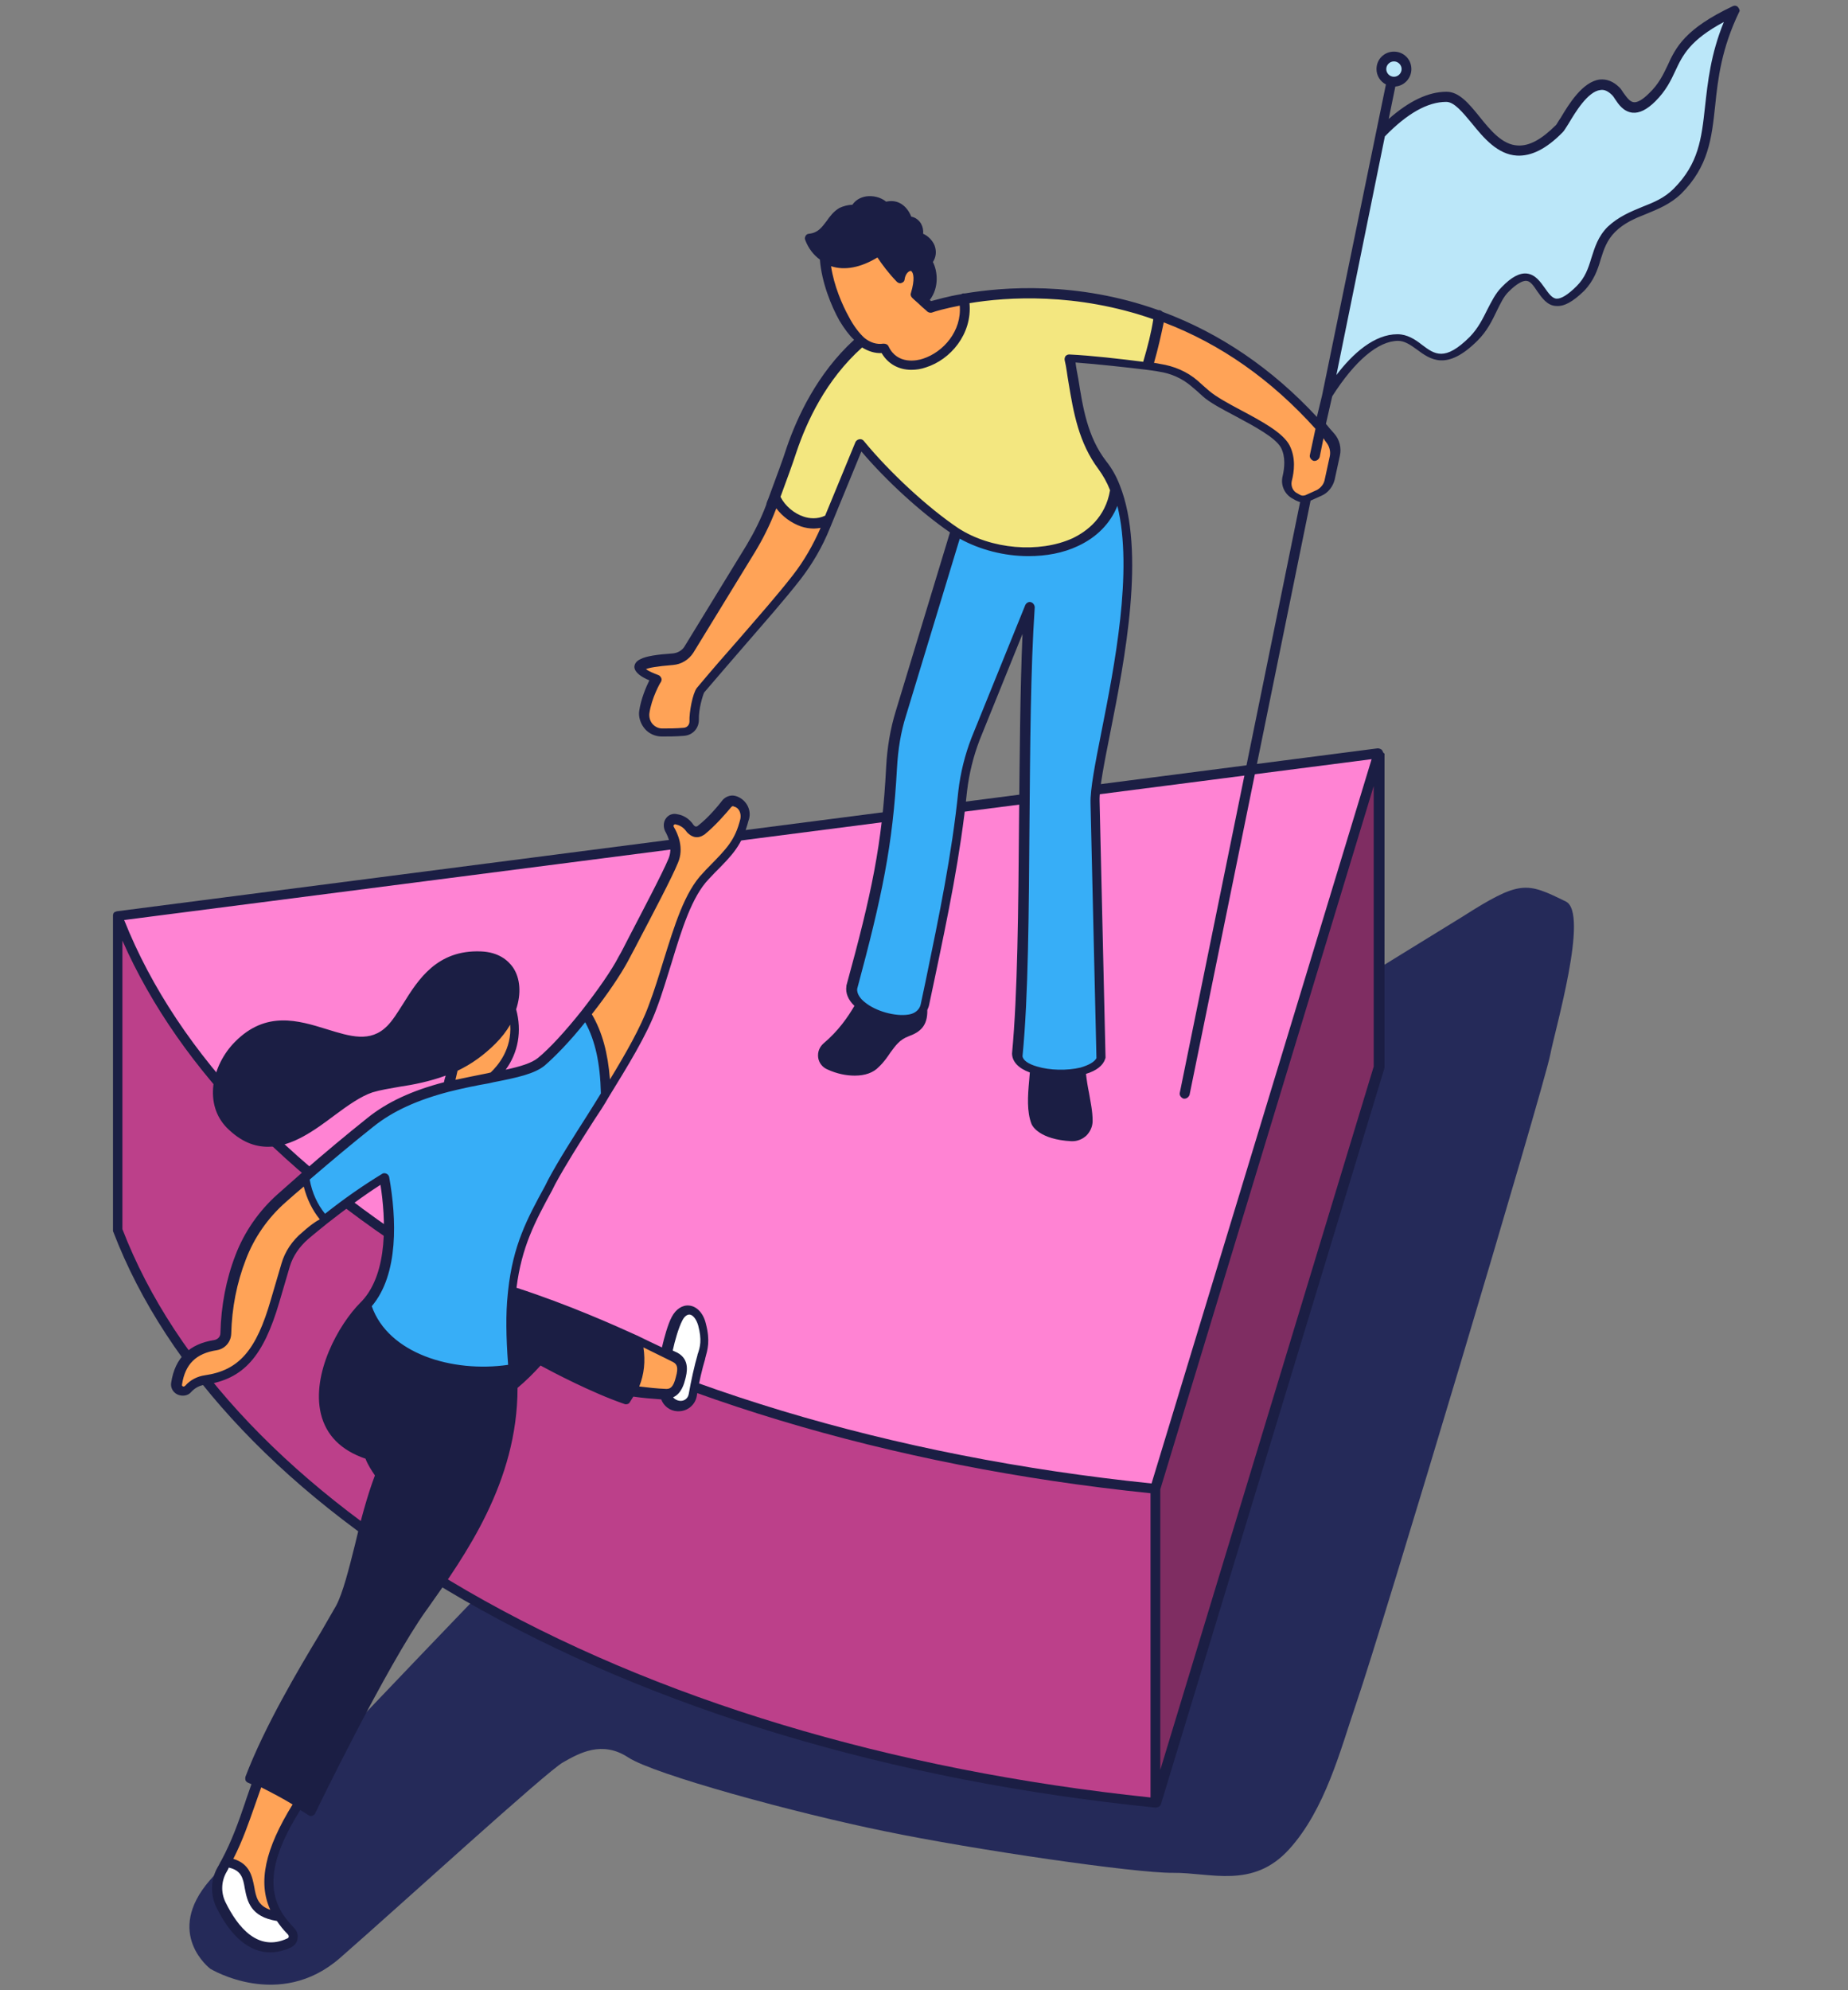 <svg xmlns="http://www.w3.org/2000/svg" xmlns:xlink="http://www.w3.org/1999/xlink" id="Layer_1" x="0px" y="0px" viewBox="0 0 529.9 570.4" style="enable-background:new 0 0 529.9 570.4;" xml:space="preserve"><rect x="0" y="0" width="529.9" height="570.4" fill="#808080" stroke="none"/><style type="text/css">	.st0{display:none;}	.st1{display:inline;}	.st2{fill:#252A59;}	.st3{fill:#BC408A;}	.st4{fill:#FF83D3;}	.st5{fill:#FFFFFF;}	.st6{fill:#F3E780;}	.st7{fill:#1B1E44;}	.st8{fill:#37AEF7;}	.st9{fill:#247493;}	.st10{display:inline;fill:#252A59;}	.st11{fill:#FFA357;}	.st12{fill:none;stroke:#1B1E44;stroke-width:3;stroke-linecap:round;stroke-linejoin:round;stroke-miterlimit:10;}	.st13{fill:#BBE7F9;}	.st14{fill:#9097A0;}	.st15{fill:#DAE0E5;}	.st16{fill:#565A5E;}	.st17{fill:none;stroke:#1B1E44;stroke-width:3;stroke-linecap:round;stroke-linejoin:round;}	.st18{fill:#7F2D62;}	.st19{fill:#969A9E;}	.st20{fill:#F6D84C;}</style><g class="st0">	<g class="st1">		<g>			<path class="st2" d="M482.4,329.2c-17-16.9-49.4-19-71.9-20.8c-11.7-0.9-21.7,10.7-21.7,21.7c0,11.5,8,18.7,18,21.1    c-8.7,4-15.4,10.7-23,16.2c-0.7,0.1-1.3,0.3-2,0.4c-0.6-0.3-1.1-0.7-1.7-1c-54.3-31.3-142.3-31.3-196.5,0    c-39.3,22.7-50.1,55.6-32.5,84c-12.6,5.9-26,12.6-34,22.6c-5.7,7.1-3.3,16,4.2,19.1c0.3,0.6,0.6,1.3,1,1.9    c11,15.7,34.1,22.2,51.1,29.6c18.2,7.9,36.1,16.5,56.5,13.3c18.5-2.8,36-13.7,52.5-22c8.1-4.1,16.4-8.1,24.2-12.7    c26.9-2.8,52.7-10.2,73.5-22.2c26.4-15.2,39.9-35,40.6-55c4.7-2.2,9.5-4.3,14.3-6.3c11.2-4.7,22.6-9,34.2-12.7    c10.7-3.4,21.4-6.9,27.6-17C508.5,370.2,497,343.7,482.4,329.2z"></path>		</g>		<g id="XMLID_3_">			<g>				<g>					<path class="st3" d="M31.1,323.9c0,47.5,21,98.1,46.9,113.1c8.2,4.7,15.9,5.3,22.6,2.4c1.3-0.7,3.9-2.1,3.9-2.1      c12.3-8.4,20.4-29.7,20.4-59.2c0-47.5-21-98.1-46.9-113.1c-7-4.1-13.7-5.1-19.7-3.5l0,0C42.3,265.9,31.1,289.3,31.1,323.9z"></path>				</g>				<g>					<path class="st4" d="M58.4,261.5c6-1.6,12.7-0.6,19.7,3.5c25.9,15,46.9,65.6,46.9,113.1c0,29.5-8.1,50.8-20.4,59.2      c22.2-11.9,45.2-20.3,57.7-24.5c-15-26.1,14.6-52.1,55.2-106.6c34.9-46.8,25.7-20.4,21.1-89.6c20.6-1.7,29.4-4.6,37-7      c15.4,19.3,36.8,36.1,60.9,22.5c1.6-0.9,3.1-2.2,4-3.9c1.9-3.7,1.2-8-1.5-10.8c-16.8-17.5-29.9-33.2-40.4-46.8      c-6.5-8.4-16.3-13.4-26.9-13.7c-23.3-0.7-48-2.1-69.5-3.6c-13.3-0.9-26.2,4.8-34.5,15.2c-5.7,7.2-12,14.5-18.7,21.7      C121.3,220.1,86.8,248.5,58.4,261.5z"></path>				</g>				<g>					<path class="st5" d="M104.6,437.3c-1.3,0.7-2.6,1.4-3.9,2.1C102,438.8,103.3,438.1,104.6,437.3z"></path>				</g>				<g>					<path class="st6" d="M436.4,245.7c13.3-7.3,21.9-29.5,21.9-60.1c0-47.5-21-98.1-46.9-113.1c-8.8-5.1-17.2-5.5-24.2-1.7      c-0.6,0.3-1.2,0.7-1.9,1.1c-42.9,24.9-71.1,53.7-121.6,56.2c-10.2,0.5-20.5,1.2-30.8,1.9c-15.9,3.8-40,5.9-55.3,14.8      c-12.7,7.3-17,22-28.5,45.4c6.7-7.2,13-14.5,18.7-21.7c8.3-10.4,21.2-16.1,34.5-15.2c21.4,1.4,46.2,2.8,69.5,3.6      c10.6,0.3,20.5,5.3,26.9,13.7c10.5,13.6,23.6,29.3,40.4,46.8c2.7,2.8,3.4,7.1,1.5,10.8c-0.9,1.7-2.3,3-4,3.9      c-24.1,13.6-45.5-3.2-60.9-22.5c-7.7,2.4-16.5,5.3-37,7c4.6,69.2,13.7,42.8-21.1,89.6c-40.7,54.5-70.2,80.5-55.2,106.6      c0,0,0,0,0,0.1c0,0,0,0.1,0.1,0.1c3.1,5.3,10.8,5.6,14.5,0.7c1.7-2.3,3.4-4.4,4.9-6.4c9,0,17.9,3.2,26.7,2.4      c12.2,13.4,19.5,18,34.7,10.6c17.6,18,31.8,13.5,60.1-2.9c1.5-0.9,3.6-2.2,6.3-3.9c7.7-5,19.4-12.9,28.7-19.7      c-1.6-14-2.9-40.5,7.2-46.4c2.9-1.7,5.8-1.4,8.4-0.1c-1.8-16.3,6.3-29.1,13-33c2.4-1.4,5.2-1.1,8.2,0.3c0.6-9.8,3-19,12.4-24.4      c2.7-1.6,5.3-1.8,7.9-0.4c2.9-5.7,6.6-11.3,11.8-14.4c0.9-0.5,1.8-0.9,2.8-1.2C417.6,261.6,426.6,251.1,436.4,245.7z"></path>				</g>				<g>					<path class="st4" d="M338.3,393.8c-9.3,6.8-21,14.7-28.7,19.7c11.6,5.2,28.1,6.6,41.9-1.3c4.1-2.4,9.9-7.7,15.5-13.7      c2-2.1,3.5-4.5,4.4-7.1c1.7-4.6,1.9-9.8,0.2-14.6c-2.3-6.6-5.7-13.9-10.5-22.3c-1.7-3-4.3-5.7-7.2-7.2      c-2.6-1.3-5.6-1.5-8.4,0.1C335.3,353.3,336.7,379.8,338.3,393.8z"></path>				</g>				<g>					<path class="st4" d="M367,314.3c-6.7,3.9-14.8,16.7-13,33c2.9,1.4,5.4,4.2,7.2,7.2c4.8,8.4,8.2,15.7,10.5,22.3      c1.7,4.8,1.6,10-0.2,14.6c2.8-1,5.6-2,8.2-3.5l0.1-0.1c13.6-7.8,22.7-17.3,23.5-28.9c0.4-5.4-1.1-11.3-4.7-17.6      c-4.3-7.5-14.4-22.3-23.3-26.7C372.2,313.2,369.4,312.9,367,314.3z"></path>				</g>				<g>					<path class="st4" d="M387.5,290.2c-9.4,5.4-11.8,14.6-12.4,24.4c8.9,4.4,19,19.2,23.3,26.7c3.7,6.4,5.1,12.2,4.7,17.6      c10.3-8.8,17.6-19,14.9-32.8c-0.8-4.2-2.6-8.8-5.4-13.8c-7.6-13.2-12.7-20.2-17.2-22.5C392.8,288.4,390.3,288.7,387.5,290.2z"></path>				</g>				<g>					<path class="st5" d="M385.3,71.9c0.6-0.4,1.2-0.7,1.9-1.1C386.6,71.2,385.9,71.5,385.3,71.9z"></path>				</g>				<g>					<path class="st4" d="M407.3,275.5c-5.2,3-8.9,8.6-11.8,14.4c4.6,2.4,9.6,9.4,17.2,22.5c2.9,5,4.6,9.6,5.4,13.8      c9.9-16.4,27.1-34.5,22.4-42.7c-2.7-4.6-19.6-12.5-30.4-9.2C409.1,274.6,408.2,275,407.3,275.5z"></path>				</g>			</g>			<path class="st7" d="M437,247C437,246.9,437,246.9,437,247C437.1,246.9,437.1,246.9,437,247c14.2-8.5,22.6-31.4,22.6-61.3    c0-47.9-21.4-99.1-47.6-114.3c-9-5.2-17.8-5.8-25.5-1.7c0,0,0,0,0,0c0,0,0,0,0,0c0,0,0,0,0,0c-0.7,0.4-1.3,0.7-1.9,1.1l0,0    c-10.7,6.2-20.5,12.7-30,18.9c-28.7,18.9-53.5,35.3-91,37.1c-8.2,0.4-16.6,1-24.7,1.5l-6.1,0.4c-0.1,0-0.2,0-0.2,0    c-4.3,1-9.2,1.9-14.4,2.9c-14,2.6-30,5.5-41.3,12.1c-10.4,6-15.3,16.5-22.7,32.5c-1.9,4-4,8.5-6.3,13.3    c-29.9,32.3-63.6,58.7-90,70.8c-17.1,4.7-28.1,29.7-28.1,63.6c0,47.9,21.4,99.1,47.6,114.3c5,2.9,10,4.4,14.8,4.4    c3.1,0,6.2-0.6,9-1.9c1.4-0.6,2.8-1.3,4-2.2c21.7-11.7,44.3-20,56.4-24c1.7,2.4,4.4,3.9,7.5,4.1c0.2,0,0.4,0,0.6,0    c3.2,0,6.2-1.5,8.2-4.1c1.6-2.2,3.1-4.1,4.5-5.9c3.7,0,7.5,0.7,11.2,1.3c3.9,0.6,7.9,1.3,12,1.3c0.8,0,1.5,0,2.3-0.1    c8.4,9.1,14.7,14.1,22.6,14.1c3.6,0,7.6-1.1,12.3-3.3c8,7.9,15.4,11.3,23.4,11.3c10.5,0,22.1-5.7,37.7-14.7    c1.4-0.8,3.4-2,5.7-3.5c11.1,4.8,27.8,6.8,42.5-1.7c5.3-3.1,12.2-10,15.8-13.9c1.9-2.1,3.4-4.4,4.5-7c2.6-0.9,5.3-1.9,7.8-3.4    l0.1-0.1c15-8.7,23.1-18.5,24.1-29.4c7.9-6.8,17.8-17.6,15.1-33.2c2.8-4.6,6.2-9.4,9.5-14c8.8-12.4,16.4-23.1,12.6-29.6    c-2.7-4.7-17.5-11.9-28.8-10.5C420.8,259.7,428.9,251.2,437,247z M150,191.1C150,191.1,150,191.1,150,191.1    C150,191.1,150,191.1,150,191.1c6.7-7.3,13.1-14.6,18.8-21.8c8-10.1,20.4-15.5,33.3-14.7c26.3,1.8,49.7,3,69.5,3.6    c10.2,0.3,19.7,5.1,25.9,13.2c12.5,16.2,25.7,31.5,40.5,46.9c2.4,2.5,2.9,6.2,1.3,9.2c-0.7,1.3-1.9,2.5-3.4,3.3    c-19,10.7-38.9,3.2-59.1-22.1c-0.4-0.4-0.9-0.6-1.5-0.5l-1,0.3c-7.2,2.2-16.2,5-35.7,6.6c-0.7,0.1-1.3,0.7-1.2,1.4    c1.1,16.2,2.4,27.1,3.3,35c2.4,19.7,2.4,19.7-10.3,35.6c-3.6,4.6-8.2,10.3-13.9,18c-8.3,11.1-16.2,21.2-23.2,30    c-27.2,34.5-43.8,55.6-32.9,76.6c-10.8,3.6-29.1,10.4-47.9,19.7c8.9-11.2,14-30.4,14-53.6c0-47.9-21.4-99.1-47.6-114.3    c-4.5-2.6-8.9-4-13.1-4.3C91.3,246.1,122.3,221.1,150,191.1z M78.7,435.8c-25.5-14.7-46.3-64.9-46.3-111.9    c0-32.7,10.3-56.7,26.2-61c0,0,0,0,0,0c0,0,0,0,0,0c5.8-1.6,12.1-0.5,18.7,3.3c25.5,14.7,46.3,64.9,46.3,111.9    c0,27.9-7.4,49.6-19.8,58c-0.4,0.2-2.6,1.4-3.8,2.1C93.5,441,86.3,440.2,78.7,435.8z M366,397.5c-6,6.4-11.5,11.3-15.2,13.4    c-13.1,7.5-27.9,6.2-38.3,2.3c7.3-4.8,17.8-11.9,26.6-18.3c0.4-0.3,0.6-0.8,0.5-1.3c-1-9.1-3.6-39.1,6.6-45    c2.2-1.3,4.6-1.3,7.1-0.1c2.5,1.2,4.9,3.6,6.6,6.6c4.6,8,8,15.2,10.4,22c1.5,4.4,1.5,9.3-0.2,13.7    C369.2,393.3,367.8,395.6,366,397.5z M379,386.6L379,386.6c-1.8,1.1-3.6,1.8-5.5,2.5c1-4.2,0.8-8.7-0.6-12.8    c-2.5-7-5.9-14.4-10.6-22.5c-1.8-3.2-4.4-5.8-7.1-7.3c-1.5-15.6,6.3-27.5,12.4-31c1.9-1.1,4.1-1,6.9,0.4c0,0,0,0,0,0c0,0,0,0,0,0    c8.4,4.1,18.3,18.4,22.7,26.1c3.4,5.9,4.9,11.6,4.6,16.9C401.1,369,393.4,378.3,379,386.6z M404.5,355.9    c-0.3-4.9-1.9-10.1-4.9-15.3c-1.2-2.2-12.3-20.8-23.1-26.8c0.6-8.2,2.6-17.2,11.7-22.4c2.4-1.4,4.4-1.5,6.6-0.4    c4,2.1,8.8,8.5,16.7,22c2.7,4.7,4.5,9.2,5.3,13.4C418.8,337.1,415,346.3,404.5,355.9z M439.3,284.2c2.9,5.1-4.9,16.1-12.5,26.7    c-2.8,3.9-5.6,7.9-8.1,11.9c-1-3.6-2.6-7.3-4.8-11c-7.5-13-12.3-19.5-16.6-22.4c2.3-4.3,5.7-9.8,10.7-12.7    c0.7-0.4,1.6-0.8,2.5-1.1C420.9,272.4,437,280.2,439.3,284.2z M409.2,273.2c-0.9,0.3-1.8,0.7-2.5,1.1c-5.6,3.3-9.4,9.2-11.8,13.8    c-2.6-0.9-5.2-0.6-8,1c-9.9,5.7-12.3,15.3-13,23.6c-2.8-1-5.4-0.8-7.6,0.5c-3.9,2.2-7.7,6.9-10.3,12.5c-2,4.3-4.1,11.1-3.6,19.7    c-2.6-0.7-5.2-0.4-7.6,1c-4.7,2.7-11.8,12.4-8,46.9c-9.6,7-20.9,14.6-28,19.2c0,0,0,0,0,0c-2.6,1.6-4.7,3-6.2,3.8    c-26.6,15.4-40.4,20.6-57.2,4.4c1-0.5,2-1.1,3.1-1.7c7.8-4.5,38.8-27.7,41.4-30.3c0.5-0.5,0.6-1.4,0-1.9c-0.5-0.5-1.4-0.6-1.9,0    c-2.6,2.5-33.6,25.7-40.9,29.9c-1.6,0.9-3.1,1.7-4.6,2.5c-13.3,6.5-19.9,3.7-31.3-8.4c2.8-0.5,5.5-1.5,7.9-2.9    c12.4-7.2,45.3-45.9,57-60.8c0.5-0.6,0.4-1.4-0.2-1.9c-0.6-0.5-1.4-0.4-1.9,0.2c-11.6,14.8-44.1,53.2-56.2,60.2    c-2.9,1.7-6,2.6-9.5,2.9c-4.6,0.4-9.3-0.3-14.2-1.1c-3.1-0.5-6.3-1-9.6-1.2c10.8-13.3,17.8-19,24.5-24.4    c12.2-9.8,23.7-19.1,54.8-68.4c0.4-0.6,0.2-1.5-0.4-1.9c-0.6-0.4-1.5-0.2-1.9,0.4c-30.8,48.9-42.2,58.1-54.2,67.8    c-7.2,5.8-14.7,11.9-26.7,27c-1.5,1.9-3.1,4-5,6.4c-1.5,2-3.9,3.1-6.5,3c-2.4-0.1-4.5-1.4-5.8-3.5c0,0,0-0.1-0.1-0.1    c0,0,0,0,0-0.1c0,0,0,0,0,0c0,0,0,0,0,0c-11.5-20,4.8-40.7,31.9-75c7-8.9,14.9-18.9,23.2-30.1c5.8-7.7,10.3-13.4,13.9-18    c13.2-16.6,13.3-17,10.8-37.6c-0.9-7.7-2.2-18.2-3.2-33.6c18.9-1.7,27.8-4.4,35-6.6l0.1,0c21,26,41.9,33.4,62,22.1    c2-1.1,3.6-2.7,4.5-4.5c2.1-4.1,1.4-9.1-1.7-12.4c-14.7-15.3-27.9-30.6-40.3-46.7c-6.7-8.7-16.9-13.9-28-14.3    c-19.8-0.6-43.2-1.8-69.4-3.6c-13.8-0.9-27.1,4.9-35.6,15.7c-3.8,4.8-8,9.8-12.3,14.7c0.8-1.8,1.6-3.5,2.4-5.1    c7.2-15.5,11.9-25.7,21.6-31.3c10.9-6.3,26.6-9.2,40.4-11.7c5.2-0.9,10.1-1.8,14.4-2.9l6-0.4c8.1-0.5,16.4-1.1,24.6-1.5    c38.3-1.9,63.4-18.4,92.4-37.5c9.4-6.2,19.2-12.7,29.8-18.8l0.8-0.4c0.4-0.2,0.7-0.4,1.1-0.6c6.8-3.6,14.7-3,22.8,1.7    c25.5,14.7,46.3,64.9,46.3,111.9c0,29-7.9,51-21.2,58.9c0,0,0,0,0,0c-0.4,0.2-0.8,0.4-1.2,0.6c-0.1,0-0.2,0.1-0.2,0.1    C425.7,250.3,417.3,259.7,409.2,273.2z"></path>		</g>	</g>	<g id="check_mark_done_00000165232218776178397460000002077148151241984954_" class="st1">		<g>			<g>				<polygon class="st8" points="258.6,70.3 153,253.2 81.5,211.9 112.4,158.3 153,181.7 227.6,52.4     "></polygon>			</g>			<g>				<polygon class="st9" points="227.6,52.4 153,181.7 120.9,163.2 195.5,33.9     "></polygon>			</g>			<g>									<rect x="50.6" y="158.4" transform="matrix(0.5 -0.866 0.866 0.5 -111.857 158.672)" class="st9" width="61.9" height="35.7"></rect>			</g>			<g>				<polygon class="st5" points="84.2,213.5 81.5,212 81.5,211.9     "></polygon>			</g>		</g>		<path class="st7" d="M259.2,69.1l-31-17.9l-32.1-18.5c-0.3-0.2-0.7-0.2-1-0.1c-0.3,0.1-0.6,0.3-0.8,0.6l-74,128.1l-7.3-4.2   c0,0,0,0,0,0l-30.9-17.8c-0.7-0.4-1.5-0.2-1.9,0.5l-31,53.6c-0.2,0.3-0.2,0.7-0.1,1c0.1,0.3,0.3,0.6,0.6,0.8l30.8,17.8   c0,0,0.1,0,0.1,0.1l71.5,41.2c0.2,0.1,0.4,0.2,0.7,0.2c0.5,0,0.9-0.2,1.2-0.7L259.7,71C260.1,70.3,259.9,69.5,259.2,69.1z    M196,35.8l29.7,17.2l-73.3,126.9l-29.7-17.2L196,35.8z M82,142.4l28.6,16.5L81,210.1l-28.6-16.5L82,142.4z M152.5,251.4l-67.5-39   c0,0-0.1-0.1-0.1-0.1l-1.5-0.9l29.6-51.2l39.3,22.7c0.7,0.4,1.5,0.2,1.9-0.5l74-128.1l28.6,16.5L152.5,251.4z"></path>	</g></g><g class="st0">	<path class="st10" d="M372.7,454.8c-4.9-5.3-11.4-7.9-18.1-8.3c-1.7-3.3-3.9-6.5-6.8-9.3c-16.4-16.1-44.5-0.3-42.2,19.4  c-5.3,0.7-11.1,0-16.3,0.1c-10.5,0.1-22.4-0.4-32.5,3.1c-4.7,1.6-8.3,5.3-9.9,9.6c-0.2-0.2-0.4,0.4-0.5,1.7  c-0.3,1.1-0.4,2.4-0.4,3.5c0,1,0.1,1.9,0.4,2.8c0.1,0.5,0.3,1.1,0.4,1.6c0.1,0.3,0.2,0.4,0.3,0.7c0.1,0.2,0.1,0.3,0.2,0.4  c0.6,1.3,1.3,2.6,2.1,3.8c4.2,6.2,11.3,9.8,18.3,12.2c12.6,4.4,28.4,6.8,41.6,6.6c7.6-0.2,15.3-1.8,22.3-4.7  c11.3,10.6,29.5,9.2,40.5-1.3C384.1,485,383.7,466.7,372.7,454.8z"></path>	<path class="st10" d="M488.3,332.7c-0.4,0-1,0-1.4,0.1c-3.3-5.2-8.8-8.9-16.3-9.9c-12-1.6-20.7,4.7-24.9,14.4  c-1.6,0.4-3.2,0.8-4.8,1.1c-5,1.1-9.8,1.9-14.9,2.2c-10.1,0.6-20-0.8-30,0.7c-12.6,1.9-14.9,17.1-10.8,26.4  c9,19.9,37.4,19.8,55.7,18.1c7.7-0.7,16.1-2.1,23.7-4.7c0.4,0.3,0.9,0.6,1.4,0.9c4.7,2.7,11.2,3.9,16.5,3.9  c12.4-0.1,24.2-6.4,29.1-18.1C518.5,351.3,506.2,332.7,488.3,332.7z"></path>	<path class="st10" d="M529.3,474.9c-1.2-7.9-7.6-13.5-14.6-16.9c-0.9-0.6-1.8-1.1-2.8-1.6c-2.3-7.6-7.5-14.4-16.4-18.8  c-8.8-4.3-21.9-4.7-28.9,3.7c-5.8,7-8.9,13.8-6.1,23.2c0.2,0.6,0.4,1.2,0.7,2c-1.3,0.2-2.7,0.4-3.2,0.4c-3.7,0.2-7.5-0.2-11.1-0.5  c-9-0.7-17.7-1.7-26.7,0.4c-13.3,3.2-18.2,21.6-8.2,30.9c18.2,17,55.2,21.3,77.1,9.4c0.8-0.4,1.6-0.9,2.4-1.4  c5.3,0.4,10.5-0.9,15.2-4.5c0,0,0,0,0.1-0.1c5.4,0.4,11.1-1.2,15.2-4.4c3-2.3,5-4.9,6.5-8.4C530.2,484,530.1,479.9,529.3,474.9z"></path>	<g id="XMLID_00000167364053433439029060000005986376095358399918_" class="st1">		<g>			<path class="st3" d="M332.9,448.3c0.4,4.1-1.8,8.1-6.8,11l-34.4,19.8c-17,9.8-49.9,0.3-49.9-14.7c0-0.1,0-0.2,0-0.3    c0.1-37.9,6.6-49.5,25.5-62.7c4.7,5,11.2,8.2,18.5,8.2c10.4,0,19.4-6.4,23.2-15.4C322.6,401.4,332.9,414.5,332.9,448.3z"></path>			<path class="st11" d="M267.1,401.5c-4.1-4.5-6.6-10.4-6.6-16.9c0-13.9,11.2-25.1,25.1-25.1c13.9,0,25.1,11.2,25.1,25.1    c0,3.4-0.7,6.7-1.9,9.7c-3.9,9-12.7,15.4-23.2,15.4C278.4,409.8,271.8,406.6,267.1,401.5z"></path>		</g>		<g>			<path class="st12" d="M241.8,464.2c0.1-37.9,6.6-49.5,25.5-62.7"></path>			<path class="st12" d="M308.9,394.3c13.7,7.1,24,20.2,24,54c0.4,4.1-1.8,8.1-6.8,11l-34.4,19.8c-17,9.8-49.9,0.3-49.9-14.7    c0-0.1,0-0.2,0-0.3"></path>			<path class="st12" d="M308.9,394.3c1.2-3,1.9-6.2,1.9-9.7c0-13.9-11.2-25.1-25.1-25.1c-13.9,0-25.1,11.2-25.1,25.1    c0,6.5,2.5,12.5,6.6,16.9c4.7,5,11.2,8.2,18.5,8.2C296.2,409.8,305.1,403.4,308.9,394.3z"></path>		</g>	</g>	<g id="XMLID_00000171678802235145295100000008551182412887824550_" class="st1">		<g>			<path class="st3" d="M469.8,333.2c0.4,4.1-1.8,8.1-6.8,11L428.6,364c-17,9.8-49.9,0.3-49.9-14.7c0-0.1,0-0.2,0-0.3    c0.1-37.9,6.6-49.5,25.5-62.7c4.7,5,11.2,8.2,18.5,8.2c10.4,0,19.4-6.4,23.2-15.4C459.6,286.3,469.8,299.3,469.8,333.2z"></path>			<path class="st11" d="M404.2,286.4c-4.1-4.5-6.6-10.4-6.6-16.9c0-13.9,11.2-25.1,25.1-25.1s25.1,11.2,25.1,25.1    c0,3.4-0.7,6.7-1.9,9.7c-3.9,9-12.7,15.4-23.2,15.4C415.3,294.5,408.7,291.4,404.2,286.4z"></path>		</g>		<g>			<path class="st12" d="M378.7,349c0.1-37.9,6.6-49.5,25.5-62.7"></path>			<path class="st12" d="M445.9,279.2c13.7,7.1,24,20.2,24,54c0.4,4.1-1.8,8.1-6.8,11L428.7,364c-17,9.8-49.9,0.3-49.9-14.7    c0-0.1,0-0.2,0-0.3"></path>			<path class="st12" d="M445.9,279.2c1.2-3,1.9-6.2,1.9-9.7c0-13.9-11.2-25.1-25.1-25.1s-25.1,11.2-25.1,25.1    c0,6.5,2.5,12.5,6.6,16.9c4.7,5,11.2,8.2,18.5,8.2C433.1,294.5,442.1,288.2,445.9,279.2z"></path>		</g>	</g>	<g id="XMLID_00000108298721296053931160000000945254049219694208_" class="st1">		<g>			<path class="st3" d="M494,461.2c0.4,4.1-1.8,8.1-6.8,11L452.8,492c-17,9.8-49.9,0.3-49.9-14.7c0-0.1,0-0.2,0-0.3    c0.1-37.9,6.6-49.5,25.5-62.7c4.7,5,11.2,8.2,18.5,8.2c10.4,0,19.4-6.4,23.2-15.4C483.8,414.3,494,427.4,494,461.2z"></path>			<path class="st11" d="M428.3,414.4c-4.1-4.5-6.6-10.4-6.6-16.9c0-13.9,11.2-25.1,25.1-25.1s25.1,11.2,25.1,25.1    c0,3.4-0.7,6.7-1.9,9.7c-3.9,9-12.7,15.4-23.2,15.4C439.5,422.7,433,419.5,428.3,414.4z"></path>		</g>		<g>			<path class="st12" d="M402.8,477.1c0.1-37.9,6.6-49.5,25.5-62.7"></path>			<path class="st12" d="M470.1,407.2c13.7,7.1,24,20.2,24,54c0.4,4.1-1.8,8.1-6.8,11L452.8,492c-17,9.8-49.9,0.3-49.9-14.7    c0-0.1,0-0.2,0-0.3"></path>			<path class="st12" d="M470.1,407.2c1.2-3,1.9-6.2,1.9-9.7c0-13.9-11.2-25.1-25.1-25.1s-25.1,11.2-25.1,25.1    c0,6.5,2.5,12.5,6.6,16.9c4.7,5,11.2,8.2,18.5,8.2C457.4,422.7,466.2,416.3,470.1,407.2z"></path>		</g>	</g>	<path class="st10" d="M118.6,431L12,489.9c0,0,59,3.2,58.9,4.4C71.8,492.7,118.6,431,118.6,431z"></path>	<polygon class="st10" points="140.8,406.6 188.6,337.7 52,398.8  "></polygon>	<g id="XMLID_15_" class="st1">		<g>			<path class="st13" d="M298.9,75v244.2l-161.1,93V168L298.9,75z M218.3,287.8c14.4-8.3,27.5-22.5,37-38.8    c9.9-16.9,16.1-36,16.1-53.2c0-33.9-23.8-47.6-53.1-30.7c-29.3,16.9-53.1,58.2-53.1,92.1c0,17.2,6.1,29.2,16.1,34.7    C190.9,297.1,203.9,296.1,218.3,287.8z M184.7,336.8c1,0.8,2.4,0.8,3.9-0.1l59.4-34.3c3.1-1.8,5.5-6.4,5.5-10.5    c0-2-0.6-3.5-1.6-4.2c-1-0.7-2.4-0.8-3.9,0.1L188.7,322c-3.1,1.8-5.5,6.5-5.5,10.5C183.1,334.6,183.8,336,184.7,336.8z"></path>			<path class="st14" d="M165.2,257.1c0,17.2,6.1,29.2,16.1,34.7c8.8-23.7,21.9-42.7,29.7-52.6v-0.1c-3.1-0.9-5.2-3.9-5.2-8.7    c0-8,5.6-17.7,12.6-21.7s12.6-0.7,12.6,7.3c0,4.7-2,10.2-5.1,14.6l0,0c7.7,1.1,20.8,4.9,29.7,18.4c9.9-16.9,16.1-36,16.1-53.2    c0-33.9-23.8-47.6-53.1-30.7C189,182.1,165.2,223.3,165.2,257.1z"></path>			<path class="st6" d="M188.7,322c-3.1,1.8-5.5,6.5-5.5,10.5c0,2,0.6,3.5,1.6,4.2c1,0.8,2.4,0.8,3.9-0.1l59.4-34.3    c3.1-1.8,5.5-6.4,5.5-10.5c0-2-0.6-3.5-1.6-4.2c-1-0.7-2.4-0.8-3.9,0.1L188.7,322z"></path>			<path class="st6" d="M211,239.1c-7.7,9.9-20.8,29-29.7,52.6c9.6,5.3,22.6,4.3,37-3.9c14.4-8.3,27.5-22.5,37-38.8    c-8.8-13.5-21.9-17.3-29.7-18.4l0,0l0,0c-2.1,3-4.7,5.4-7.4,7C215.6,239.2,213.1,239.7,211,239.1L211,239.1z"></path>			<path class="st11" d="M200.9,230.6c0,6.7,2.9,10.9,7.2,12.1c2.9,0.8,6.5,0.2,10.4-2c3.9-2.2,7.4-5.7,10.3-9.8l0,0    c4.3-6.1,7.1-13.7,7.1-20.4c0-11.1-7.8-15.7-17.5-10.1C208.8,206,200.9,219.5,200.9,230.6z"></path>		</g>		<g>			<path class="st12" d="M181.3,291.8c-9.9-5.4-16.1-17.4-16.1-34.7c0-33.9,23.8-75,53.1-92.1c29.3-16.9,53.1-3.2,53.1,30.7    c0,17.2-6.1,36.3-16.1,53.2c-9.6,16.3-22.6,30.5-37,38.8C203.9,296.1,190.9,297,181.3,291.8z"></path>			<path class="st12" d="M208.1,242.7c-4.3-1.2-7.2-5.4-7.2-12.1c0-11.1,7.9-24.7,17.5-30.3c9.7-5.5,17.5-1.1,17.5,10.1    c0,6.7-2.8,14.2-7.1,20.4l0,0c-2.9,4.1-6.5,7.6-10.3,9.8C214.5,243,211,243.5,208.1,242.7z"></path>			<path class="st12" d="M228.6,231.2c7.8,1.5,18.9,5.5,26.9,17.7"></path>			<path class="st12" d="M207.7,243.4c-7.8,10.6-18.5,27.2-26.4,48.3"></path>			<polygon class="st12" points="137.8,412.2 298.9,319.2 298.9,75 137.8,168    "></polygon>			<path class="st12" d="M188.7,336.7l59.4-34.3c3.1-1.8,5.5-6.4,5.5-10.5c0-2-0.6-3.5-1.6-4.2c-1-0.7-2.4-0.8-3.9,0.1L188.7,322    c-3.1,1.8-5.5,6.5-5.5,10.5c0,2,0.6,3.5,1.6,4.2C185.8,337.5,187.1,337.5,188.7,336.7z"></path>		</g>	</g>	<g id="XMLID_20_" class="st1">		<g>			<path class="st15" d="M175.5,357.3v76.4L71.2,493.9v-76.4L175.5,357.3z M134.5,436.5l11.1-12.1l11.1-0.7l-1.3-13.3l8.2-15.1    l-11.9,3.9l-6.1-8.7l-6.1,15.7l-11.9,9.7l8.2,5.7L134.5,436.5z"></path>			<polygon class="st6" points="127.7,416 135.7,421.7 134.5,436.5 145.6,424.4 156.7,423.6 155.5,410.4 163.6,395.3 151.7,399.2     145.6,390.6 139.5,406.3    "></polygon>		</g>		<g>			<polygon class="st12" points="134.5,436.5 145.6,424.4 156.7,423.6 155.5,410.4 163.6,395.3 151.7,399.2 145.6,390.6     139.5,406.3 127.7,416 135.7,421.7    "></polygon>			<polygon class="st12" points="71.2,493.9 175.5,433.7 175.5,357.3 71.2,417.5    "></polygon>			<line class="st12" x1="116.3" y1="412.8" x2="85.8" y2="430.4"></line>			<line class="st12" x1="116.3" y1="423.2" x2="85.8" y2="440.8"></line>			<line class="st12" x1="116.3" y1="433.6" x2="85.8" y2="451.2"></line>			<line class="st12" x1="116.3" y1="444" x2="85.8" y2="461.6"></line>		</g>	</g>	<g id="XMLID_4_" class="st1">		<g>			<path class="st14" d="M76.6,139.7c2.9,1.9,6.1,4.1,9.2,6.7l0.1,0.1c1.6,1.2,3.1,2.5,4.6,3.9c0.2,0.1,0.3,0.3,0.4,0.4    c1.9,1.8,3.7,3.8,5.3,5.8c1.3,1.8,2.4,3.5,3.2,5.4l0,0c-0.2-1.1-0.3-2.3-0.3-3.4c0-12.5,8.8-27.6,19.6-33.8    c1.3-0.8,2.8-1.4,4.2-1.9c-10.1,1-31.1-5.6-40.5-8.7c-6.5,4.7-11.4,13.9-11.4,21.6v0.4l0,0C72.6,137.1,74.5,138.2,76.6,139.7    C76.5,139.6,76.5,139.7,76.6,139.7z"></path>			<path class="st8" d="M75.1,181.7c0.1-3.2,0.1-6.1,0.2-8.7l-29.7,21.2c-5.8,4.1-13.9,3-18.2-2.6c-2.5-3.3-5.4-7.1-8-10.9    c-2.6-3.9-5-7.5-6.5-10.5c-1.2-2.5-2.6-5-4-7.6l0,0c3.8,15.4,2.6,27.1,1.2,42.7c6.5,9.3,19.9,14.5,28.3,14.7    c9,0.2,32.6-6.1,36.3-17.8C74.9,195.8,75,188.3,75.1,181.7z"></path>			<path class="st16" d="M68.6,362.6c0.3-5.8-0.2-54.2,1.6-78.6c1.8-24.3,3.8-62.8,4.3-74.4c0.1-2.1,0.2-4.7,0.3-7.5    c-3.7,11.7-27.3,17.9-36.3,17.8c-8.3-0.2-21.7-5.3-28.3-14.7c-1.2,14.2-2.5,31.7-0.5,58.1c4.2,53.2-6.1,33.6-0.3,126.5    c0.2,3.5,1.7,6.7,3.9,9.1c2.5,2.7,6.2,4.5,10.3,4.6c4.3,0.1,8.7-0.8,11.9-2.3c2.8-1.3,4.8-3.1,4.9-5.1    c-0.6-9.4-0.9-19.5-0.9-29.8c1.2,1.5,2.9,2.5,4.8,3.2c7.1,2.2,18-0.9,22.3-4.3C67.9,364.3,68.6,363.4,68.6,362.6z"></path>			<path class="st11" d="M53.8,105.2c10.8-3.3,9.8-19.5,8.3-30.9c-4.3,3.4-11.5,4.3-20.6-1.4c-0.4,8.4-1.1,11.7-2.8,15.8    c-3-8.9-8-5.7-8.9-2.4c-0.5,2.1,0.1,4.6,1.7,5.8l0,0l0,0c0,0.5,0,10.1-0.4,17c0,0.2-0.1,0.4-0.3,0.4c4.1,7.8,13.5,8.2,18.5,6.4    c1.9-0.6,3.2-2.5,3-4.5c-0.1-2,0-4,0.4-6.1c-0.5,0.1-1.1,0.2-1.5,0.3c0.8-0.2,1.6-0.4,2.4-0.4C53.7,105.3,53.8,105.2,53.8,105.2z    "></path>			<path class="st11" d="M75.3,173c-0.1,2.5-0.1,5.5-0.2,8.7h0.2c17.2,18,79.5,30.8,81.5,30.8c2.7,0,4.9-1.5,4.9-4.2    c0-5.1-4.4-4.7-7.2-7.3c-9.2-5.2-2-9.2-12.2-9.2c-0.7,0-1.5,0-2.2,0c-3.1,0-9.9-2.2-17.1-5.6c-27.7-15.8-21.7-6.8-29.5-23.4    c-1.6,1.9-3.7,3.5-6.1,4.3l-5.6,1.8c-0.8,0.3-1.6,0.6-2.3,1.1L75.3,173z"></path>			<path class="st8" d="M37.5,164.5c0.8,1.7,1.5,3.2,2.1,4.3c0.7,1.5,2.5,2.1,4,1.4l30-14.3c0.6-0.3,1.1-0.8,1.4-1.5    c0.9-2.4,2-4.7,3.4-6.8l0,0c-0.7-2.6-1.3-5.3-1.8-7.9c0,0-0.1,0-0.1-0.1c-2-1.3-3.9-2.5-5.4-3.5l0,0c-2.5-1.6-4.3-2.6-4.7-3.2    c-2.3-2.6-3.1-6.2-1.9-9.6c1-2.9,2.5-5.6,4.7-7.9c1.2-1.3,2.7-2.2,4.4-2.7c-6.3-8.3-13.3-8.7-19.7-7.5c-0.3,0.1-0.5,0.2-0.9,0.2    c-0.4,2-0.4,4-0.4,6.1s-1.1,3.9-3,4.5c-5.2,1.8-14.6,1.5-18.7-6.3c-14.2,6-24.9,14.7-28.4,25.1c-3,8.9,1.8,18.8,6.7,27.7    c1.4,2.6,2.8,5.3,4,7.6c1.4,3,3.8,6.7,6.5,10.5c2.4-5.8,6.6-10.5,11.9-13.7C33.3,165.8,35.3,165.1,37.5,164.5z"></path>			<path class="st5" d="M52.7,105.5c0.3-0.1,0.5-0.2,0.9-0.2c-0.8,0.2-1.6,0.3-2.4,0.4C51.7,105.7,52.2,105.6,52.7,105.5z"></path>			<path class="st15" d="M121.5,143c1.4,0.9,2.3,2.5,2.3,4.1c0,2.7-2.2,5-4.9,5c-0.6,0-1.2-0.1-1.8-0.4l-11.9-4.7    c-1.1,2.9-1.6,5.9-1.7,9c0,0.9,0.1,1.8,0.2,2.6c1.1,7.7,7.5,10.5,15,6.1c8.4-4.8,15.2-16.6,15.2-26.3c0-8.4-5.1-12.5-11.8-10.3    c-1.1,0.4-2.3,0.9-3.3,1.5c-2.9,1.8-5.4,3.9-7.5,6.7L121.5,143z"></path>			<path class="st16" d="M105.1,147.1c-1.1,2.9-1.6,5.9-1.7,9c0,0.9,0.1,1.8,0.2,2.6c1.1,7.7,7.5,10.5,15,6.1    c8.4-4.8,15.2-16.6,15.2-26.3c0-8.4-5.1-12.5-11.8-10.3c-1.1,0.4-2.3,0.9-3.3,1.5c-2.9,1.8-5.4,4-7.5,6.7    C108.5,139.6,106.5,143.2,105.1,147.1z M118.6,169.8c-9.7,5.6-17.9,2-19.3-7.9c-0.2-1.1-0.3-2.3-0.3-3.4    c0-12.5,8.8-27.6,19.6-33.8c1.3-0.8,2.8-1.4,4.2-1.9c8.8-2.8,15.3,2.5,15.3,13.2C138.2,148.4,129.4,163.6,118.6,169.8z"></path>			<path class="st7" d="M31.5,92.1c-1.6-1.2-2.3-3.7-1.7-5.8c0.9-3.4,6-6.5,8.9,2.4c1.7-4.1,2.4-7.5,2.8-15.8    c9.1,5.7,16.3,4.8,20.6,1.4c2.8-2.2,4.5-5.6,4.6-8.9C52.1,50.2,33.9,59,33.9,59C20,60.5,21.8,90.3,31.5,92.1z"></path>			<path class="st5" d="M31.6,92.2C31.6,92.2,31.5,92.2,31.6,92.2C31.5,92.2,31.6,92.2,31.6,92.2L31.6,92.2z"></path>			<path class="st5" d="M90.4,150.4c-1.5-1.4-3-2.7-4.6-3.9c0.4,2.4,1.1,4.7,1.8,7.2c0.9-0.6,1.8-1.7,3.2-2.9    C90.7,150.6,90.6,150.5,90.4,150.4z"></path>			<path class="st14" d="M123.8,147.2c0-1.7-0.9-3.2-2.3-4.1l-10.4-6.7c-2.5,3.2-4.7,6.8-6,10.7l11.9,4.7c0.6,0.3,1.2,0.4,1.8,0.4    C121.6,152.2,123.8,150,123.8,147.2z"></path>			<path class="st11" d="M45.7,194.2l33.7-24.1c0.7-0.5,1.5-0.9,2.3-1.1l5.6-1.8c2.5-0.8,4.6-2.3,6.1-4.3c1.3-1.6,2.2-3.5,2.5-5.6    l0.1-0.6c-1.5-2-3.3-3.9-5.3-5.8c-1.4,1.2-2.3,2.2-3.2,2.9c-0.9,0.6-1.8,1-3.3,1c-1.3-0.1-2.6-0.3-3.9-0.6    c-0.8-2.1-1.5-4.2-2.1-6.4l0,0c-1.4,2.1-2.5,4.4-3.4,6.8c-0.3,0.7-0.8,1.1-1.4,1.5l-29.9,14.3c-1.5,0.7-3.3,0.1-4-1.4    c-0.5-1.1-1.3-2.6-2.1-4.3c-2.1,0.5-4.1,1.4-6.1,2.5c-5.4,3.1-9.6,7.9-11.9,13.7c2.5,3.7,5.4,7.5,8,10.9    C31.8,197.2,39.9,198.3,45.7,194.2z"></path>			<path class="st15" d="M85.8,146.4c-3.1-2.5-6.3-4.7-9.2-6.7c0.4,2.6,1.1,5.4,1.8,7.9c0.6,2.2,1.3,4.3,2.1,6.4    c1.2,0.4,2.5,0.5,3.9,0.6c1.5,0,2.5-0.4,3.3-1c-0.7-2.5-1.3-4.8-1.8-7.2C85.9,146.4,85.9,146.4,85.8,146.4z"></path>			<path class="st16" d="M71.1,135.7c0-7.7,5-16.9,11.4-21.6l0,0c-1.3-0.4-2.4-0.8-3.2-1.1c-1.9-0.7-4-0.7-6-0.2    c-1.7,0.4-3.2,1.4-4.4,2.7c-2.1,2.3-3.7,4.9-4.7,7.9c-1.1,3.3-0.4,6.9,1.9,9.6c0.5,0.5,2.3,1.7,4.7,3.2l0,0l0,0L71.1,135.7    L71.1,135.7z"></path>			<path class="st7" d="M13.5,399c-0.4,5.6-1.1,12.2,1.7,16.9c5.4,9.3,18.3,7.1,22.5,4.7c5.3-3.1,0.5-7.1-2-19.4    c-3.2,1.5-7.6,2.4-11.9,2.3C19.6,403.5,16,401.7,13.5,399z"></path>			<path class="st7" d="M43.8,376.6c0,1,0.2,1.8,0.6,2.5c3.2,5.5,11.8-0.9,24.5,7.6c0.4,0.3,6.6,6.1,14.3,1.7c2.4-1.3,4.8-3.7,3.4-6    c-2.5-4.3-11.6-2.8-19.7-16.9l-0.2-0.3c-4.3,3.4-15.2,6.5-22.3,4.3C44.2,373,43.8,375,43.8,376.6z"></path>		</g>		<g>			<path class="st17" d="M31.6,92.2c0.8,0.6,1.9,1,3.2,0.7"></path>			<path class="st17" d="M31.6,92.2L31.6,92.2C31.6,92.2,31.5,92.2,31.6,92.2C21.8,90.3,20,60.5,33.9,59c0,0,18.3-8.9,32.8,6.4    c-0.2,3.3-1.8,6.7-4.6,8.9c-4.3,3.4-11.5,4.3-20.6-1.4c-0.4,8.4-1.1,11.7-2.8,15.8c-3-8.9-8-5.7-8.9-2.4    C29.2,88.5,29.9,91,31.6,92.2C31.5,92.2,31.6,92.2,31.6,92.2z"></path>			<line class="st17" x1="31.6" y1="92.2" x2="31.6" y2="92.2"></line>			<path class="st17" d="M96.2,156.5l-0.1,0.7c-0.4,2.1-1.3,4-2.5,5.6c-1.6,1.9-3.7,3.5-6.1,4.3l-5.6,1.8c-0.8,0.3-1.6,0.6-2.3,1.1    l-33.7,24.1c-5.8,4.1-13.9,3-18.2-2.6c-2.5-3.3-5.4-7.1-8-10.9c-2.6-3.9-5-7.5-6.5-10.5c-1.2-2.5-2.6-5-4-7.6    c-4.7-9-9.7-18.9-6.7-27.7c3.5-10.4,14.2-19.3,28.4-25.1c0.2-0.1,0.3-0.3,0.3-0.4c0.4-6.9,0.4-16.4,0.4-17"></path>			<path class="st17" d="M37.5,164.5c-3.9-8.2-10.2-21-12-24.8"></path>			<path class="st17" d="M78.3,147.6c-1.4,2.1-2.5,4.4-3.4,6.8c-0.3,0.7-0.8,1.1-1.4,1.5l-29.9,14.3c-1.5,0.7-3.3,0.1-4-1.4    c-0.5-1.1-1.3-2.6-2.1-4.3"></path>			<path class="st17" d="M39.8,101.9c2.7,2.3,6.6,4.4,11.4,3.9c0.5-0.1,1-0.2,1.5-0.3c0.3-0.1,0.5-0.2,0.9-0.2    c0.1,0,0.2-0.1,0.3-0.1c10.8-3.3,9.8-19.5,8.3-30.9"></path>			<path class="st17" d="M30.8,109.6L30.8,109.6c4.1,7.8,13.5,8.2,18.6,6.4c1.9-0.6,3.2-2.5,3-4.5c-0.1-2,0-4,0.4-6.1"></path>			<path class="st17" d="M73.3,112.8c-6.3-8.3-13.4-8.7-19.7-7.5c-0.8,0.2-1.6,0.3-2.4,0.4"></path>			<path class="st17" d="M13.5,399c2.5,2.7,6.2,4.5,10.3,4.6c4.3,0.1,8.7-0.8,11.9-2.3c2.8-1.3,4.8-3.1,4.9-5.1    c-0.6-9.4-0.9-19.5-0.9-29.8c0.1-60.3,9.6-129.1,9.6-129.1"></path>			<path class="st17" d="M10.2,205.3c-1.2,14.2-2.5,31.7-0.5,58.1c4.2,53.2-6.1,33.6-0.3,126.5c0.2,3.5,1.7,6.7,3.9,9.1"></path>			<path class="st17" d="M9,162.5c3.8,15.4,2.6,27.1,1.2,42.7"></path>			<path class="st17" d="M39.6,366.4c1.2,1.5,2.9,2.5,4.8,3.2c7.1,2.2,18-0.9,22.3-4.3c1.1-0.9,1.8-1.8,1.8-2.7    c0.3-5.8-0.2-54.2,1.6-78.6c1.8-24.3,3.8-62.8,4.3-74.4c0.1-2.1,0.8-36.5,0.8-36.5"></path>			<path class="st17" d="M74.7,202L74.7,202c-3.7,11.8-27.3,18-36.3,17.8c-8.3-0.2-21.7-5.3-28.3-14.7"></path>			<path class="st17" d="M37.5,164.5c-2.1,0.5-4.1,1.4-6.1,2.5c-5.4,3.1-9.6,7.9-11.9,13.7"></path>			<path class="st17" d="M35.6,401.2L35.6,401.2c2.5,12.4,7.2,16.3,2,19.4c-4,2.4-17,4.6-22.5-4.7c-2.7-4.7-2.1-11.2-1.7-16.9"></path>			<path class="st17" d="M66.8,365.3l0.2,0.3c8.2,14.1,17.3,12.6,19.7,16.9c1.3,2.3-1.1,4.7-3.4,6c-7.7,4.5-13.9-1.4-14.3-1.7    c-12.6-8.5-21.2-2-24.5-7.6c-0.4-0.8-0.6-1.6-0.6-2.5c0-1.5,0.4-3.5,0.6-7"></path>			<path class="st17" d="M122.9,122.8c8.8-2.8,15.3,2.5,15.3,13.2c0,12.5-8.8,27.6-19.6,33.9c-9.7,5.6-17.9,2-19.3-7.9    c-0.2-1.1-0.3-2.3-0.3-3.4c0-12.5,8.8-27.6,19.6-33.8C120,123.9,121.4,123.3,122.9,122.8z"></path>			<path class="st17" d="M111.2,136.4c2.1-2.6,4.7-4.9,7.5-6.7c1.1-0.6,2.1-1.1,3.3-1.5c6.8-2.2,11.8,1.8,11.8,10.3    c0,9.7-6.8,21.4-15.2,26.3c-7.5,4.4-13.9,1.6-15-6.1c-0.1-0.9-0.2-1.8-0.2-2.6c0-3.1,0.6-6.1,1.7-9    C106.5,143.2,108.5,139.6,111.2,136.4z"></path>			<path class="st17" d="M71.1,136.1v-0.4c0-7.7,5-16.9,11.4-21.6l0,0"></path>			<path class="st17" d="M99.3,161.9c-0.8-1.8-1.9-3.6-3.2-5.4c-1.5-2-3.3-3.9-5.3-5.8c-0.2-0.2-0.3-0.3-0.4-0.4    c-1.5-1.4-3-2.7-4.6-3.9l-0.1-0.1c-3.1-2.5-6.3-4.7-9.2-6.7c0,0-0.1,0-0.1-0.1c-2-1.3-3.9-2.5-5.4-3.5l0,0    c-2.5-1.6-4.3-2.6-4.7-3.2c-2.3-2.6-3.1-6.2-1.9-9.6c1-2.9,2.5-5.6,4.7-7.9c1.2-1.3,2.7-2.2,4.4-2.7c1.9-0.5,4-0.5,6,0.2    c0.8,0.3,1.8,0.6,3.2,1.1l0,0c9.3,3.1,30.4,9.7,40.5,8.7"></path>			<path class="st17" d="M87.7,153.6c-0.7-2.5-1.3-4.8-1.8-7.2v-0.1"></path>			<path class="st17" d="M76.6,139.6C76.6,139.6,76.6,139.7,76.6,139.6c0.5,2.7,1.1,5.4,1.8,8c0.6,2.2,1.3,4.3,2.1,6.4"></path>			<path class="st17" d="M111.2,136.4l10.4,6.7c1.4,0.9,2.3,2.5,2.3,4.1c0,2.7-2.2,5-4.9,5c-0.6,0-1.2-0.1-1.8-0.4l-11.9-4.7"></path>			<path class="st17" d="M90.9,150.8c-1.4,1.2-2.3,2.2-3.2,2.9c-0.9,0.6-1.8,1-3.3,1c-1.3-0.1-2.6-0.3-3.9-0.6"></path>			<path class="st17" d="M75.3,181.7c17.2,18,79.5,30.8,81.5,30.8c2.7,0,4.9-1.5,4.9-4.2c0-5.1-4.4-4.7-7.2-7.3    c-9.2-5.2-2-9.2-12.2-9.2c-0.7,0-1.5,0-2.2,0c-3.1,0-9.9-2.2-17.1-5.6c-27.7-15.8-21.7-6.8-29.5-23.4"></path>		</g>	</g>	<g id="check_mark_done_3_" class="st1">		<g>			<polygon class="st4" points="346.5,205.7 307.4,273.4 280.9,258.1 292.4,238.3 307.4,246.9 335.1,199    "></polygon>							<rect x="287.7" y="212.7" transform="matrix(0.5 -0.866 0.866 0.5 -32.417 382.88)" class="st18" width="55.3" height="13.7"></rect>							<rect x="269.5" y="238.2" transform="matrix(0.5 -0.866 0.866 0.5 -71.569 365.741)" class="st18" width="22.9" height="13.3"></rect>			<polygon class="st5" points="282,258.6 280.9,258.1 280.9,258.1    "></polygon>		</g>		<g>			<polyline class="st12" points="292.4,238.3 281,231.7 269.5,251.5 282,258.6    "></polyline>			<polyline class="st12" points="335.1,199 323.1,192.2 295.6,240    "></polyline>			<polygon class="st12" points="335.1,199 307.4,246.9 292.4,238.3 280.9,258.1 280.9,258.1 307.4,273.4 346.5,205.7    "></polygon>		</g>	</g></g><g>	<g>		<path class="st2" d="M141.3,452.9c0,0-63.2,65.5-81.1,86c-13.3,15.3,0.1,25.4,0.1,25.4s19.8,12.1,37.2-3.1s59.4-53.6,64-56.1   c4.6-2.6,11.1-6.3,18.6-1.4c7.4,4.9,48.1,16,73.7,21.2c25.6,5.3,71.7,12,82.5,11.9c10.9-0.1,22.9,4.7,33.3-6.7   c10.4-11.4,14.8-28.7,19.2-41.6c7.5-21.7,53.7-176.2,55.7-186.1c1.4-7.4,11.2-40.7,4.5-44c-11.4-5.6-13.1-6.2-29.9,4.5   C400.3,274.6,181.5,407.3,141.3,452.9z"></path>	</g>	<g id="XMLID_6_">		<g>			<g>				<polygon class="st18" points="395.3,215.9 395.3,305.9 331.3,516.6 331.3,426.7     "></polygon>			</g>			<g>				<path class="st4" d="M395.3,215.9l-64,210.7c-72.5-7.3-142-27.1-198-59.5c-51.7-29.8-84.9-66.3-99.6-104.6L395.3,215.9z"></path>			</g>			<g>				<path class="st3" d="M331.3,426.7v89.9c-72.5-7.3-142-27.1-198-59.5c-51.7-29.8-84.9-66.3-99.6-104.6v-89.9     c14.8,38.3,48,74.8,99.6,104.6C189.4,399.5,258.8,419.4,331.3,426.7z"></path>			</g>		</g>		<path class="st7" d="M396.5,215.4C396.5,215.4,396.5,215.3,396.5,215.4c-0.1-0.2-0.1-0.2-0.2-0.3c0,0,0,0,0-0.1l0,0   c-0.1-0.1-0.1-0.1-0.2-0.2c0,0,0,0-0.1,0c-0.1-0.1-0.2-0.1-0.3-0.2h-0.1c-0.1,0-0.2,0-0.2-0.1h-0.1h-0.1h-0.1c0,0,0,0-0.1,0   L33.5,261.2l0,0c-0.1,0-0.1,0-0.2,0.1h-0.1c-0.1,0-0.2,0.1-0.2,0.1s0,0-0.1,0c-0.1,0.1-0.2,0.1-0.2,0.2c0,0,0,0-0.1,0.1   c-0.1,0.1-0.1,0.1-0.1,0.2l0,0c0,0,0,0,0,0.1c0,0.1-0.1,0.1-0.1,0.2v0.1c0,0.1,0,0.1,0,0.2v0.1c0,0,0,0,0,0.1v89.9   c0,0.2,0,0.4,0.1,0.5c15.3,39.9,50,76.4,100.3,105.4c54.4,31.4,123.1,52,198.5,59.6c0.1,0,0.1,0,0.1,0l0,0l0,0l0,0l0,0   c0.1,0,0.3,0,0.4-0.1h0.1c0.1,0,0.3-0.1,0.4-0.2c0,0,0,0,0.1,0c0.1-0.1,0.2-0.2,0.3-0.3l0,0c0.1-0.1,0.1-0.2,0.2-0.4l0,0l64-210.7   c0-0.1,0.1-0.3,0.1-0.4V216C396.6,215.8,396.6,215.6,396.5,215.4z M393.3,217.6l-63.1,207.6c-74.6-7.7-142.5-28.1-196.3-59.2   C85,337.7,51,302.4,35.6,263.7L393.3,217.6z M35.1,352.3v-82.7c16.5,37.4,50,71.5,97.6,98.9c54.1,31.2,122.2,51.8,197.2,59.5v87.2   C255.4,507.4,187.7,487,134,456C84.5,427.3,50.2,391.5,35.1,352.3z M332.7,507.3v-80.4l61.2-201.6v80.4L332.7,507.3z"></path>	</g>	<g id="XMLID_17_">		<g>			<g>				<path class="st13" d="M497.4,3.1c-11.5,23.7-2.7,38.2-16.4,52c-5.7,5.6-13.3,5.3-18.9,10.9c-5,5-3.7,11.8-8.9,16.9     c-13.3,13.3-9.2-12.1-21.5,0.2c-3.6,3.6-4.2,9.3-9,14.1c-12.1,12.1-14.5-0.3-21.7-0.3c-7.8,0-15.1,8.5-20.2,16.8L396,38.3     c5.4-5.5,12-10.5,18.8-10.5c8.8,0,14,27.5,32.4,9.1c1.7-1.7,8.9-18.1,16.3-10.7c1.7,1.7,3.7,8.4,10.4,1.7     C482.2,19.5,477.1,12.6,497.4,3.1z"></path>			</g>			<g>				<path class="st13" d="M399.7,16.2c2,0,3.6,1.7,3.6,3.6c0,2-1.7,3.6-3.6,3.6c-2,0-3.6-1.7-3.6-3.6S397.7,16.2,399.7,16.2z"></path>			</g>			<g>				<path class="st11" d="M378.5,122.6c0.9,1,1.8,2.1,2.8,3.2c1.2,1.4,1.7,3.3,1.3,5.1l-1.5,6.9c-0.4,1.6-1.5,3-3,3.6l-3.3,1.5     c-0.2,0.1-0.3,0.1-0.5,0.2c-0.8,0.2-1.7,0.1-2.4-0.3l-0.7-0.4c-1.8-0.9-2.8-3-2.2-5.1c0.6-2.5,1.1-6.1-0.6-9.1     c-2.9-5.4-17.7-10.9-22.7-15.2c-1.3-1.1-2.4-2-3.4-2.9c-2.9-2.4-6.4-4-10.1-4.4c-0.9-0.1-2-0.3-3.2-0.5     c1.3-4.5,2.5-9.4,3.4-14.7C347.6,96.2,363.7,106,378.5,122.6z"></path>			</g>			<g>				<path class="st6" d="M332.5,90.7c-0.9,5.3-2.1,10.2-3.4,14.7c-6-0.7-15.2-1.8-22.3-2.3c2,9.9,2.5,21.3,9.5,30.6     c1.5,1.9,2.7,4.2,3.7,6.6c-2.9,19.9-30.4,22.1-45.7,12.3c-9-6.1-20.1-16.3-27.4-25.3l-8.9,21.5c-6,3.2-13-1.1-15.4-6.4     c1.6-4.2,3.3-9,4.8-13.5c3-9,8.9-21.6,20-31.3c1.9,1.5,4.1,2.3,6.6,1.9c5.4,11.4,25.9,1.1,22.9-13.9     C288.9,83.6,309.8,82.3,332.5,90.7z"></path>			</g>			<g>				<path class="st8" d="M319.8,140.3c10.7,26.4-6.1,76.8-5.8,89.9l1.7,73.4c-0.6,1.8-2.9,3-5.6,3.8c-4,1-9.2,0.8-13.1-0.3     c-3-0.8-5.2-2.3-5.2-4.3c3.1-31.9,1-90.5,3.5-128.6l-15.4,38c-1.9,4.8-3.1,9.8-3.7,15c-2.1,20.5-6.1,38.4-10.9,61.3     c-0.1,0.6-0.3,1-0.6,1.4c-2.7,4.7-12.9,2.8-17.8-1.3c-1.8-1.5-3-3.3-2.7-5.2c6.9-25.5,10.2-40.3,11.4-63     c0.3-5.3,1.1-10.4,2.6-15.4l16-52.4C289.4,162.3,317,160.2,319.8,140.3z"></path>			</g>			<g>				<path class="st7" d="M310,307.4c0.1,5,2,9.4,2,14.6c0,2.5-2,4.4-4.5,4.3c-8.6-0.4-10.2-4.1-10.2-4.1c-1.8-4.1-0.6-10.2-0.4-15.1     C300.8,308.2,306.1,308.3,310,307.4z"></path>			</g>			<g>				<path class="st11" d="M276.6,85.8c3,15.1-17.5,25.3-22.9,13.9c-2.5,0.4-4.6-0.5-6.6-1.9c-1.9-1.5-3.6-3.8-5.1-6.3     c-2.2-3.8-5.2-10.8-5.4-17.5c3.7,2.3,9.1,2.1,15.3-2.2c1.5,2.6,3.7,5.3,6.1,7.9c0.7-4.9,7.4-5.7,4.5,4.5c0.7,0.7,1.6,1.4,2.3,2     c0.6,0.6,1.4,1.2,2,1.7C268.9,87.5,272.2,86.6,276.6,85.8z"></path>			</g>			<g>				<path class="st7" d="M236.6,74c-1.9-1.2-3.3-3-4.2-5.4c5.2-0.5,5.6-5.4,9.2-7.5c1-0.6,2.6-0.9,3.8-0.7c1.5-3.2,6.1-3.3,8.6-0.8     c3.3-1.1,5.4,0.8,6.6,4c2.5,0.3,3.7,2.4,2.9,4.6c1.9-0.1,5.9,3.9,2.8,7c1.3,1.7,2.8,7.3-1.2,11.2c-0.7-0.6-1.6-1.4-2.3-2     c2.9-10.2-3.8-9.4-4.5-4.5c-2.5-2.7-4.6-5.4-6.1-7.9C245.8,76.2,240.4,76.4,236.6,74z"></path>			</g>			<g>				<path class="st7" d="M264.7,289.9c0.2,3.9-1.1,5.3-4.3,6.5c-4.9,1.8-5.4,5.5-9.1,9.1c-2.9,2.8-8.3,2.7-13.4,0.3     c-2-0.9-2.4-3.6-0.7-5.1c4.7-4,7.8-8.6,9.7-12.1C251.8,292.7,262,294.6,264.7,289.9z"></path>			</g>			<g>				<path class="st11" d="M237.8,148.8l-1,2.4c-2.1,5.2-4.9,10-8.3,14.4c-7.5,9.7-17.3,20.1-27.6,32.4c-0.2-0.1-1.9,4.7-1.8,8.8     c0,1.7-1.2,3-2.9,3.1c-1.8,0.1-4.1,0.2-6.3,0.2c-3.1,0-5.4-2.8-5.1-5.8c0.6-4.7,3.5-9.6,3.5-9.6s-7.5-2.5-4-4.2     c1.7-0.7,5.3-1.2,8.7-1.5c1.9-0.2,3.7-1.2,4.7-2.9l17.7-28.9c2.3-3.7,4.2-7.7,5.7-11.7c0.4-0.9,0.7-2,1.2-3.1     C224.8,147.7,231.8,152.1,237.8,148.8z"></path>			</g>		</g>		<path class="st7" d="M498.4,2.1c-0.4-0.5-1-0.6-1.6-0.3c-13.7,6.5-16.3,11.8-18.7,17.1c-1.3,2.7-2.5,5.2-5.2,7.8   c-1.8,1.8-3.3,2.7-4.4,2.6c-1.2-0.1-2.1-1.5-3-2.7c-0.4-0.6-0.7-1.1-1.1-1.5c-1.8-1.8-3.7-2.5-5.7-2.3c-4.9,0.6-8.9,7.1-11.2,11   c-0.6,0.8-1.1,1.8-1.3,2c-4.2,4.2-7.7,6.1-11,5.9c-4.4-0.2-7.8-4.3-11-8.3c-3-3.7-5.8-7.1-9.4-7.1c-5.3,0-10.8,2.7-16.6,7.8   l1.9-9.3c2.6-0.2,4.6-2.4,4.6-5c0-2.8-2.2-5-5-5s-5,2.2-5,5c0,1.9,1.1,3.6,2.7,4.4l-18.3,89.1l-1.5,6.2   c-12.9-13.9-27.8-24-44.2-30.1c-0.2-0.2-0.5-0.4-0.8-0.5c-0.1,0-0.3,0-0.4,0c-23.5-8.4-44.6-6.6-55.5-4.8c-0.2,0-0.3,0-0.5,0   s-0.4,0.1-0.5,0.2c-4.2,0.7-7.1,1.6-8.7,2c-0.1-0.1-0.3-0.2-0.4-0.3c2.8-3.7,2.2-8.4,0.9-10.9c0.9-1.4,1.1-3,0.5-4.7   c-0.6-1.5-1.9-2.8-3.3-3.4c0.1-1-0.1-2-0.6-2.9c-0.6-1-1.6-1.8-2.8-2c-0.7-1.8-1.9-3.2-3.3-3.9c-1.2-0.6-2.5-0.7-3.9-0.4   c-1.6-1.3-3.8-1.8-5.8-1.5c-1.7,0.3-3,1.1-3.9,2.4c-1.3,0-2.6,0.4-3.7,0.9c-1.7,1-2.8,2.5-3.7,3.8c-1.4,1.8-2.4,3.3-5,3.6   c-0.5,0-0.8,0.3-1,0.6c-0.2,0.4-0.3,0.8-0.1,1.2c0.9,2.4,2.4,4.3,4.2,5.6c0.5,6.6,3.3,13.4,5.6,17.5c1.4,2.3,2.8,4.2,4.2,5.5   c-10.6,9.7-16.3,22.1-19.3,30.8c-1.2,3.8-2.9,8.2-4.8,13.4l0,0l-0.4,1.1c-0.3,0.7-0.6,1.4-0.7,2c-1.5,4-3.4,7.8-5.6,11.5   l-17.7,28.9c-0.7,1.3-2.1,2.1-3.6,2.2c-4.5,0.3-7.6,0.8-9.1,1.6c-1.6,0.7-1.8,1.8-1.8,2.3c0.1,1.6,2.1,2.9,4.3,3.8   c-0.9,1.8-2.4,5.3-2.9,8.7c-0.3,1.8,0.4,3.8,1.6,5.2c1.2,1.4,3,2.2,4.9,2.2c1.8,0,4,0,6.4-0.2c2.4-0.2,4.2-2.1,4.2-4.6   c-0.1-3.1,1.1-6.9,1.5-7.8c4.1-4.8,8-9.3,11.8-13.7c5.7-6.6,11.2-12.8,15.8-18.7c3.4-4.4,6.3-9.3,8.5-14.8l9-21.9   c7.2,8.5,17.1,17.5,25.4,23.2l-15.6,51.4c-1.5,4.9-2.4,10.2-2.7,15.8c-1.1,22-4.2,36.5-11.4,62.7c0,0.1,0,0.1,0,0.2   c-0.3,1.9,0.5,3.9,2.3,5.6c-1.8,3.1-4.6,7.2-8.9,10.8c-1.1,1-1.7,2.4-1.5,4c0.2,1.5,1.2,2.8,2.6,3.4c2.8,1.3,5.5,1.8,7.9,1.8   c2.9,0,5.3-0.8,6.9-2.5c1.5-1.4,2.5-2.9,3.3-4.1c1.5-2,2.6-3.7,5.3-4.7c3.3-1.2,5.4-3,5.3-7.5c0.2-0.5,0.4-0.9,0.5-1.4l1.4-6.6   c4.1-19.5,7.6-36.3,9.5-54.8c0.6-5,1.8-9.9,3.6-14.6l12.3-30.4c-0.7,16.2-0.8,35-1,53.4c-0.2,25.6-0.4,49.8-2,66.8   c0,0.1,0,0.1,0,0.2c0.1,2.2,1.8,4.1,5.1,5.3c-0.1,0.7-0.1,1.6-0.2,2.4c-0.4,4.3-0.7,8.9,0.7,12.4c0.2,0.5,2.2,4.4,11.4,4.9   c0.1,0,0.2,0,0.3,0c1.5,0,2.9-0.6,4-1.6c1.1-1.1,1.8-2.6,1.8-4.2c0-2.9-0.6-5.4-1-7.9c-0.4-1.9-0.7-3.8-0.9-5.6   c3-0.9,4.9-2.4,5.5-4.3c0.1-0.2,0.1-0.3,0.1-0.5l-1.7-73.4c-0.1-3.8,1.4-11.2,3.1-19.8c4.1-20.6,10.2-51.8,2.7-70.7   c-1-2.6-2.3-4.9-3.9-6.9c-5.4-7-6.7-15.4-8-23.6c-0.3-1.6-0.6-3.1-0.8-4.7c6.6,0.5,14.7,1.4,20.5,2.1c1,0.1,1.9,0.3,2.8,0.4   l0.5,0.1c3.5,0.5,6.7,1.9,9.4,4.2c1,0.8,2.1,1.8,3.3,2.9c2,1.8,5.6,3.7,9.4,5.7c5.4,2.9,11.4,6.1,13,9c1.4,2.7,1,5.9,0.5,8.1   c-0.7,2.7,0.6,5.4,3,6.6l0.7,0.4c0.5,0.2,0.8,0.4,1.3,0.5l-34.5,169.3c-0.2,0.7,0.4,1.5,1.1,1.7c0.1,0,0.2,0,0.3,0   c0.6,0,1.2-0.5,1.4-1.1l34.7-170.3l3.1-1.4c1.9-0.8,3.3-2.6,3.8-4.6l1.5-6.9c0.5-2.2-0.1-4.6-1.6-6.3c-0.8-0.9-1.6-1.8-2.4-2.8   l1.8-7.9c6.5-10.2,13.2-15.9,18.9-15.9c1.9,0,3.6,1.2,5.4,2.5c3.8,2.8,8.5,6.3,17.4-2.6c2.8-2.8,4.2-5.8,5.5-8.5   c1.1-2.2,2-4.2,3.5-5.6c2.1-2.1,3.9-3.1,5-3c1.2,0.1,2.1,1.5,3.1,3c1.3,1.8,2.8,4.1,5.4,4.2c2.3,0.2,4.8-1.2,8-4.3   c2.8-2.9,3.9-6,4.8-9.1c0.9-2.9,1.8-5.5,4.1-7.8c2.6-2.6,5.7-3.9,9-5.2c3.4-1.4,6.9-2.8,10-5.8c7.8-7.8,8.7-15.8,9.7-25.1   c0.8-7.8,1.8-16.5,7-27.2C498.9,3.2,498.8,2.6,498.4,2.1z M399.7,17.6c1.2,0,2.2,1,2.2,2.2s-1,2.2-2.2,2.2s-2.2-1-2.2-2.2   S398.5,17.6,399.7,17.6z M239.4,65.4c0.8-1.2,1.7-2.3,2.9-3c0.8-0.5,1.9-0.6,2.9-0.6c0.6,0.1,1.2-0.2,1.5-0.8   c0.6-1.2,1.6-1.6,2.3-1.7c1.4-0.3,3,0.3,4,1.3c0.4,0.4,0.9,0.6,1.5,0.4c1-0.4,1.8-0.4,2.6,0c1.1,0.6,1.8,2,2.2,3   c0.2,0.6,0.6,0.9,1.2,0.9c0.7,0.1,1.3,0.4,1.7,0.9c0.3,0.5,0.4,1.2,0.1,1.8c-0.2,0.5-0.1,0.9,0.2,1.3c0.3,0.4,0.6,0.6,1.1,0.6l0,0   c0.5,0,1.8,0.8,2.3,2.1c0.4,0.9,0.2,1.8-0.6,2.5c-0.6,0.5-0.6,1.3-0.1,1.8c0.9,1.1,2,5.2-0.2,8.3c-0.2-0.2-0.4-0.4-0.6-0.6   c1.2-4.9,0.3-7.1-0.8-8.1c-0.9-0.8-2.1-1.1-3.3-0.6c-1,0.4-1.8,1.1-2.4,2c-1.8-2.1-3.3-4.2-4.4-6c-0.2-0.4-0.6-0.6-0.9-0.6   c-0.4-0.1-0.7,0-1.1,0.2c-5.3,3.6-10.1,4.4-13.7,2.2c-0.1-0.1-0.2-0.1-0.3-0.2c-1.2-0.7-2.1-1.8-2.9-3.1   C236.9,68.9,238.2,67,239.4,65.4z M243.4,90.8c-1.9-3.4-4.3-9-5.1-14.5c3.9,1.3,8.5,0.4,13.3-2.5c1.4,2.1,3.2,4.5,5.5,6.9   c0.4,0.4,0.9,0.6,1.4,0.4c0.6-0.2,0.9-0.6,0.9-1.1c0.2-1.3,0.9-2.1,1.5-2.3c0.3-0.1,0.5,0,0.5,0.1c0.5,0.5,1,2.2-0.2,6.2   c-0.2,0.5,0,1,0.4,1.4c0.7,0.7,1.6,1.4,2.3,2.1l0,0c0.6,0.6,1.4,1.2,2,1.8c0.4,0.3,0.8,0.4,1.3,0.3c1-0.4,3.9-1.2,8-2   c0.6,7.3-4.7,13.3-10.5,15.2c-1.7,0.6-7.4,1.8-9.9-3.5c-0.3-0.6-0.8-0.8-1.5-0.8c-1.9,0.3-3.8-0.3-5.5-1.7l0,0l0,0   C246.4,95.5,244.8,93.5,243.4,90.8z M227.4,164.8c-4.5,5.8-10,12-15.7,18.6c-3.8,4.3-7.8,8.9-11.9,13.8l0,0   c-1.2,1.6-2.2,6.9-2.1,9.6c0,0.9-0.6,1.7-1.6,1.8c-2.3,0.2-4.4,0.2-6.2,0.2c-1.1,0-2.1-0.5-2.8-1.3c-0.7-0.8-1-1.9-0.9-3   c0.6-4.4,3.2-9,3.3-9c0.2-0.4,0.3-0.8,0.1-1.2s-0.5-0.7-0.8-0.8c-1.4-0.5-2.9-1.2-3.6-1.7c0.9-0.4,3-0.8,7.8-1.2   c2.4-0.2,4.5-1.5,5.8-3.5l17.7-28.9c2.3-3.8,4.3-7.8,5.9-12c0.1-0.2,0.1-0.3,0.2-0.5c1.8,2.4,4.3,4.2,7.1,5.2   c1.2,0.4,2.5,0.6,3.7,0.6c0.6,0,1.3-0.1,1.9-0.2C233.2,156.1,230.6,160.7,227.4,164.8z M259.9,295.1c-3.5,1.3-5,3.4-6.6,5.7   c-0.8,1.2-1.8,2.5-3,3.7c-2.3,2.2-7,2.3-11.8,0c-0.6-0.3-0.9-0.7-0.9-1.3c-0.1-0.6,0.1-1.1,0.6-1.5c4.3-3.7,7.3-7.8,9.2-11.2   c3.9,2.6,9.5,4,13.6,3.2c0.7-0.1,1.4-0.4,1.9-0.6C262.2,294.1,261.3,294.5,259.9,295.1z M309.8,324.1c-0.6,0.6-1.4,0.8-2.1,0.8   c-7.4-0.3-9-3.2-9-3.2c-1.2-2.9-0.9-7-0.6-11c0.1-0.6,0.1-1.3,0.2-1.8c1.8,0.4,3.9,0.6,5.9,0.6c1.6,0,3.2-0.1,4.7-0.4   c0.2,1.9,0.6,3.8,0.9,5.5c0.6,2.5,1,4.8,1,7.4C310.7,322.8,310.3,323.5,309.8,324.1z M315.8,209.9c-1.8,9.1-3.2,16.3-3.1,20.3   l1.7,73.1c-0.6,1.1-2.2,2-4.6,2.7c-3.8,0.9-8.8,0.8-12.4-0.3c-2.5-0.7-4.1-1.8-4.2-3c1.7-17.2,1.8-41.4,2-67   c0.2-21.6,0.3-43.9,1.5-61.6c0-0.6-0.4-1.3-1.1-1.5c-0.6-0.2-1.3,0.2-1.6,0.8l-15.4,38c-1.9,4.9-3.2,10.1-3.8,15.3   c-1.9,18.4-5.4,35.2-9.4,54.6l-1.4,6.6c-0.1,0.4-0.2,0.7-0.4,1c-0.6,1-1.7,1.7-3.1,1.9c-3.7,0.6-9.4-0.9-12.6-3.6   c-0.9-0.7-2.3-2.2-2.1-3.8c7.1-26.4,10.2-41,11.4-63.2c0.3-5.4,1.1-10.4,2.6-15.1l15.4-50.7c5.8,3.2,12.8,5,19.7,5   c5.1,0,10-0.9,14.2-2.9c5.4-2.5,9.3-6.5,11.3-11.5C325,163.6,319.5,191.2,315.8,209.9z M305.3,103.3c0.5,2,0.7,4.2,1.1,6.4   c1.4,8.5,2.9,17.2,8.6,24.8c1.3,1.8,2.4,3.7,3.3,6c-1.3,7.8-6.6,11.8-10.8,13.8c-9.5,4.3-23.3,3.2-32.7-2.9   c-8.8-5.9-19.7-16-27.1-25c-0.3-0.4-0.8-0.6-1.3-0.5s-0.9,0.4-1.1,0.8l-8.7,21.1c-2.3,1.1-4.6,0.8-6.1,0.3   c-2.8-0.9-5.4-3.1-6.7-5.7c1.8-4.9,3.4-9.2,4.6-12.9c2.9-8.6,8.4-20.6,18.8-29.9c1.8,1.1,3.7,1.7,5.6,1.6c1.8,3.1,4.9,4.8,8.5,4.8   c1.4,0,2.8-0.2,4.2-0.7c7-2.2,13.3-9.5,12.5-18.4c10.7-1.8,30.7-3.1,52.7,4.6c-0.6,3.9-1.6,7.8-2.9,12.2   c-6.3-0.8-14.8-1.8-21.2-2.1c-0.5,0-0.8,0.2-1.1,0.5C305.3,102.5,305.2,102.9,305.3,103.3z M380.3,126.8c0.9,1.1,1.3,2.6,1,4   l-1.5,6.9c-0.3,1.2-1.1,2.1-2.1,2.7l-3.3,1.5c-0.1,0-0.2,0.1-0.3,0.1l0,0l0,0c-0.5,0.1-0.9,0.1-1.4-0.2l-0.7-0.4   c-1.3-0.6-1.9-2.1-1.6-3.5c0.7-2.7,1.2-6.6-0.6-10.2c-1.9-3.7-8.1-7-14.1-10.2c-3.6-1.9-7-3.8-8.9-5.4c-1.3-1.1-2.4-2.1-3.4-3   c-3-2.6-6.8-4.2-10.8-4.8l-0.5-0.1c-0.4-0.1-0.7-0.1-1.2-0.2c1.2-4.2,2-7.8,2.8-11.6c16.3,6.2,30.8,16.4,43.5,30.5l-1.6,7.5   c-0.2,0.7,0.4,1.5,1.1,1.7c0.1,0,0.2,0,0.3,0c0.6,0,1.2-0.5,1.4-1.1l1.1-5.4C379.7,126,380,126.4,380.3,126.8z M488.9,30.6   c-1,9.1-1.8,16.3-9,23.5c-2.7,2.7-5.7,3.9-9,5.2c-3.4,1.4-6.8,2.8-9.9,5.7c-2.8,2.8-3.7,5.9-4.7,9c-0.9,3-1.8,5.6-4.2,8   c-2.5,2.5-4.5,3.7-5.8,3.6c-1.3-0.1-2.3-1.6-3.3-3c-1.3-1.8-2.7-3.9-5.2-4.2c-2.1-0.2-4.4,1-7.2,3.9c-1.8,1.8-2.9,4.1-4.1,6.4   c-1.3,2.6-2.6,5.3-5,7.8c-7.2,7.2-10.1,5.1-13.8,2.3c-1.9-1.5-4.2-3-7-3c-6.6,0-12.8,5.5-17.5,11.7l13.9-68.4   c6.4-6.6,12.3-9.9,17.6-9.9c2.3,0,4.7,3,7.3,6.1c3.4,4.2,7.4,9,13,9.3c4.1,0.2,8.4-1.9,13.1-6.7c0.4-0.4,0.8-1.1,1.7-2.5   c1.9-3.2,5.5-9.2,9.1-9.6c1.2-0.2,2.3,0.4,3.4,1.5c0.2,0.2,0.5,0.6,0.8,1.1c1,1.5,2.4,3.6,5,3.9c2,0.2,4.2-0.9,6.6-3.3   c3-3,4.4-5.9,5.7-8.7c2.1-4.5,4.2-8.8,13.9-14C490.5,15.6,489.7,23.5,488.9,30.6z"></path>	</g>	<g id="XMLID_16_">		<g>			<g>				<path class="st11" d="M211,229.6c2.1,0.8,3.2,3.2,2.7,5.4c-1.8,7.2-4.8,9.6-11,16c-7.1,7.3-9.9,22.9-15.2,37.5     c-2.7,7.4-7.9,16.3-13.6,25.2c-0.2-11-2.4-17.9-5.7-23.3c4.5-5.6,8.7-11.6,10.8-15.7c4.2-8,12.2-23.1,14.3-28.2     c1.6-3.8-0.1-7.5-1.1-9.1c-0.4-0.6-0.4-1.4,0-1.9c0.5-0.6,1.3-1,2-0.8c1.1,0.3,2.7,1,3.8,2.6c0.7,1.1,2.1,1.3,3.1,0.6     c3-2.5,6-5.9,7.4-7.7c0.6-0.6,1.5-0.9,2.3-0.6C210.9,229.6,210.9,229.6,211,229.6z"></path>			</g>			<g>				<path class="st5" d="M201.5,379.7c1.2,4.7,0.6,6.8-0.3,9.3c-0.7,2.5-1.9,7.3-2.4,10.8c-0.3,1.9-2,3.4-4.1,3.2h-0.1     c-1.7-0.1-3-1.3-3.5-2.9l-0.1-0.6c2.4,0,3.4-2,4.1-4.5s0.7-4.8-1.6-6c-0.6-0.4-1.4-0.7-2.2-1.1c0.5-3.2,1.8-7.8,3-10.1     C196.6,373.7,200.3,375,201.5,379.7z"></path>			</g>			<g>				<path class="st11" d="M193.6,389.2c2.3,1.2,2.2,3.4,1.6,6c-0.6,2.5-1.7,4.5-4.1,4.5c-0.1,0-0.2,0-0.3,0c-2.4-0.1-5.7-0.4-9.6-1     c2.2-4.4,2.7-9.2,1.4-14.7c3.4,1.6,6.4,3,8.8,4.2C192.2,388.5,193,388.9,193.6,389.2z"></path>			</g>			<g>				<path class="st7" d="M182.6,383.9c1.4,5.5,0.8,10.3-1.4,14.7c-0.4,0.8-0.8,1.6-1.4,2.3c-10.8-3.7-24.5-11.3-24.7-11.4     c-1.8,2.1-4.4,4.8-7.8,7.5c0-1.6-0.1-3.1-0.2-4.8c0-0.1,0-0.3,0-0.4c-0.6-8.5-0.6-15.2-0.2-21c0.4-0.2,0.7-0.5,1.1-0.6     C160.8,374.3,173.4,379.7,182.6,383.9z"></path>			</g>			<g>				<path class="st8" d="M147.1,370c0,0.3-0.1,0.6-0.1,1c-0.6,5.7-0.5,12.5,0.2,21c0,0.1,0,0.3,0,0.4c-16,2.8-37.2-2.2-42.1-18.3     c8.2-8.8,7.2-25.3,5.3-36.5c-6.6,4-12.1,8-17.2,12.1c-3.2-3.3-5-7.8-5.7-12.2c5.3-4.6,11.8-10.2,18.9-15.8     c6.7-5.4,14.6-8.3,22.2-10.2c4.4-1.1,8.9-1.9,12.7-2.7c6.3-1.2,11.4-2.3,14-4.5c3.5-3,8.3-8.2,12.6-13.8     c3.3,5.3,5.5,12.3,5.7,23.3c-5.5,8.8-11.4,17.6-15.3,24.9C152.9,349,148.5,356.4,147.1,370z"></path>			</g>			<g>				<path class="st5" d="M147.1,370c0.3,0.1,0.6,0.2,0.9,0.3c-0.4,0.2-0.7,0.5-1.1,0.6C147.1,370.6,147.1,370.2,147.1,370z"></path>			</g>			<g>				<path class="st7" d="M109.4,422.8c-1.4-1.8-2.4-3.7-3.2-5.6c-22.8-7.4-10.6-33.6-1.5-42.8c0.2-0.2,0.3-0.3,0.4-0.5     c4.9,16.1,26,21.1,42.1,18.3c0.1,1.7,0.2,3.2,0.2,4.8c0.2,27.1-15.1,48.5-25.9,63.6C109.9,476.8,89.5,519,89.5,519     s-1.5-0.9-3.6-2.2c-3.1-1.9-7.8-4.5-11.7-6.3c-0.7-0.4-1.6-0.6-2.2-0.9c7.1-18.7,21.4-40.5,25.9-48.7     C101.7,453.7,104.4,435.4,109.4,422.8z"></path>			</g>			<g>				<path class="st11" d="M146.8,289.3c2.5,8.4-0.7,15.3-5.4,19.5c-3.9,0.7-8.3,1.6-12.7,2.7c0.5-1.7,0.9-3.4,1.3-5.4     c3.7-1.7,7.4-4.2,11.1-7.8C143.7,295.4,145.7,292.2,146.8,289.3z"></path>			</g>			<g>				<path class="st7" d="M137.9,274.1c8.6,0.4,11.5,7.5,8.8,15.1c-1.1,3-3,6.1-5.8,8.9c-3.7,3.7-7.4,6.2-11.1,7.8     c-8.6,4-16.7,3.9-23.3,5.8C94.9,315.3,81,337,66.1,322c-5.9-5.9-4-16.2,2.4-22.5c15.6-15.6,32,7.1,43.6-4.4     C118.3,288.8,121.8,273.5,137.9,274.1z"></path>			</g>			<g>				<path class="st11" d="M87.5,337.4c0.7,4.4,2.5,8.8,5.7,12.2c-1.9,1.6-3.8,3.1-5.6,4.6c-2.7,2.2-4.6,5.2-5.6,8.4     c-0.8,2.8-1.8,6.1-3,10.2c-4.3,14.9-9.5,21.2-20.2,22.8c-1.9,0.3-3.5,1.2-4.8,2.6c-1.3,1.4-3.6,0.4-3.3-1.6     c1.2-7.7,6-10.2,11.1-11c1.7-0.3,2.9-1.7,2.9-3.3c0.2-8.9,2.1-16.3,4.2-21.8c2.5-6.6,6.6-12.4,11.7-17     C82.4,341.8,84.8,339.7,87.5,337.4z"></path>			</g>			<g>				<path class="st11" d="M74.1,510.4c4,1.8,8.6,4.4,11.7,6.3c-11,16.9-10,26.1-5.6,32.7c-13.8-1.8-3.9-13.9-15.3-15.7     C69.3,525.4,71.4,517.5,74.1,510.4z"></path>			</g>			<g>				<path class="st5" d="M64.9,533.8c11.4,1.8,1.6,13.9,15.3,15.7c1,1.5,2.1,2.9,3.3,4.1c1,1,0.6,2.8-0.6,3.3     c-8.7,4-15.2-2.1-19.6-11c-1.6-3.2-1.4-7,0.4-10.1C64.1,535.1,64.5,534.4,64.9,533.8z"></path>			</g>		</g>		<path class="st7" d="M211.4,228.3l-0.6,1.3L211.4,228.3c-1.5-0.6-3-0.2-4.1,0.9c-1.4,1.8-4.2,5.2-7.2,7.5   c-0.2,0.2-0.4,0.2-0.6,0.2c-0.2,0-0.4-0.2-0.6-0.4c-1.3-2-3.2-2.9-4.6-3.1c-1.4-0.4-2.8,0.2-3.5,1.4c-0.6,1-0.6,2.3-0.1,3.4   c0.9,1.6,2.3,4.7,1,7.9c-1.7,4.1-7.4,14.9-11.5,22.8c-1,1.9-1.9,3.8-2.8,5.3c-2,3.9-6,9.6-10.6,15.5c-4.7,5.9-9.2,10.8-12.5,13.5   c-1.8,1.5-5.1,2.5-9.3,3.4c3.6-4.9,4.7-11.1,3-17.3c1.5-4.5,1.2-8.9-0.9-12c-1.4-2-4.1-4.4-9.2-4.6c-12.6-0.5-18,8.1-22.3,15   c-1.6,2.5-3,4.8-4.6,6.4c-4.8,4.8-10.5,3-17.3,0.9c-8.1-2.5-17.4-5.4-26.3,3.6c-3.3,3.3-5.6,7.8-6.2,12.3   c-0.6,4.8,0.7,9.1,3.8,12.3c4.1,4.1,8,5.5,11.9,5.5c6.9,0,13.4-4.8,19-9c3.9-2.9,7.6-5.5,10.9-6.6c2.3-0.7,4.9-1.1,7.7-1.6   c4.1-0.6,8.6-1.5,13.3-3.2c-0.2,0.6-0.4,1.3-0.5,1.9c-9.2,2.4-16.3,5.7-21.9,10.2c-6,4.8-12.4,10.1-18.9,15.8   c-2.3,2-4.6,4.1-6.9,6.1c-5.4,4.8-9.6,10.9-12.1,17.5c-2.7,7-4.1,14.5-4.3,22.3c0,1-0.7,1.8-1.8,2c-7.1,1.1-11.2,5.1-12.3,12.1   c-0.3,1.5,0.5,2.9,1.8,3.5c1.3,0.6,3,0.4,3.9-0.7c1.1-1.2,2.4-1.9,4-2.1c11-1.6,16.7-8,21.3-23.7c1.1-3.7,2.1-7.1,3-10.2   c0.9-3,2.8-5.7,5.2-7.8c2.1-1.8,3.9-3.2,5.6-4.6c5.4-4.2,10.2-7.8,15.2-11c1.5,9.7,2.3,25.1-5.3,33.3c-0.1,0.1-0.3,0.3-0.4,0.4   c-6.4,6.4-14.1,20.5-11.4,31.9c1.5,6.2,5.8,10.5,12.8,12.9c0.7,1.8,1.7,3.3,2.7,4.8c-2.3,6.1-4.2,13.3-5.7,19.8   c-1.8,7.2-3.5,13.9-5.4,17.5c-1,1.8-2.7,4.6-4.5,7.8c-6.4,10.6-16,26.8-21.5,41.2c-0.1,0.4-0.1,0.7,0,1.1c0.2,0.4,0.5,0.6,0.8,0.7   c0.3,0.1,0.6,0.3,0.9,0.4c-0.6,1.8-1.3,3.6-1.9,5.5c-1.8,5.3-3.7,10.7-6.7,16.3c-0.4,0.6-0.7,1.4-1.1,2c-2,3.5-2.1,7.8-0.4,11.4   c4.2,8.6,9.6,13,15.5,13c1.9,0,3.9-0.5,5.9-1.4c1-0.5,1.8-1.4,1.9-2.5c0.2-1.1-0.1-2.2-0.9-3c-1.3-1.4-2.4-2.7-3.2-3.9   c-4.9-7.5-3.4-16.8,4.9-30c1.5,0.9,2.4,1.5,2.4,1.5c0.2,0.2,0.5,0.2,0.7,0.2c0.1,0,0.3,0,0.4-0.1c0.4-0.1,0.7-0.4,0.8-0.7   c0.2-0.5,20.5-42.3,31.8-58.1l0.3-0.4c10.9-15.4,25.9-36.4,25.9-63.4c2.4-2,4.6-4.2,6.6-6.4c3.3,1.8,14.7,7.8,24,11   c0.2,0.1,0.3,0.1,0.5,0.1c0.5,0,0.9-0.2,1.1-0.6c0.4-0.6,0.6-1,1-1.6c2.7,0.4,5.3,0.6,8,0.8c0.7,1.9,2.5,3.3,4.6,3.4   c0.1,0,0.2,0,0.4,0c2.6,0,4.8-1.9,5.2-4.4c0.5-3.4,1.6-8,2.4-10.6v-0.1c0.7-2.6,1.5-5,0.2-10c-0.7-3-2.6-5-4.8-5.2   c-1.9-0.2-3.8,1-5,3.3c-1.1,2.1-2.1,5.7-2.8,8.7c-2.3-1.1-4.7-2.2-7.1-3.4c-6.6-3-19.8-8.9-34.6-13.7c1.5-11.8,5.3-18.9,10.2-27.9   l0.9-1.8c3-5.5,6.9-11.7,11.2-18.4c1.4-2.1,2.8-4.2,4.1-6.5l0,0l0,0c5.4-8.8,11-17.8,13.8-25.5c1.6-4.2,2.9-8.7,4.2-12.8   c3-9.9,5.9-19.2,10.7-24.2c0.6-0.6,1.1-1.2,1.7-1.8c5.2-5.2,7.9-8,9.7-14.9C215.7,232.5,214.2,229.4,211.4,228.3z M140.7,307.4   l-0.8,0.2c-2.9,0.6-6.1,1.2-9.3,1.9c0.2-0.8,0.4-1.8,0.6-2.6c4-1.9,7.6-4.5,10.9-7.8c1.7-1.7,3.1-3.5,4.2-5.4   C146.8,300.7,142.8,305.4,140.7,307.4z M114.2,308.8c-2.9,0.5-5.5,0.9-8,1.7c-3.8,1.1-7.7,4-11.7,6.9c-8.8,6.5-17.8,13.1-27.4,3.6   c-2.5-2.5-3.5-6-3-10c0.5-3.9,2.5-7.8,5.4-10.7c4-4,7.9-5.3,12-5.3c3.9,0,7.8,1.2,11.5,2.4c6.9,2.1,14.1,4.3,20-1.6   c1.8-1.8,3.3-4.2,5-6.8c4.2-6.6,8.9-14.1,19.9-13.7c3.2,0.1,5.6,1.3,7,3.4c1.7,2.5,1.8,6.1,0.5,9.9c-1,3-3,5.8-5.4,8.4   c-3.3,3.3-6.7,5.7-10.7,7.6l0,0C124.1,307.2,119,308,114.2,308.8z M86.7,353.2c-2.9,2.4-5,5.5-6,9c-0.9,3-1.9,6.5-3,10.2   c-4.2,14.7-9.2,20.4-19,21.8c-2.1,0.3-4.1,1.3-5.6,3c-0.3,0.3-0.6,0.2-0.6,0.2c-0.2-0.1-0.4-0.2-0.3-0.6c0.9-5.8,4-8.9,10-9.8   c2.3-0.4,4-2.3,4.1-4.7c0.2-7.5,1.6-14.6,4.2-21.3c2.4-6.3,6.3-11.9,11.4-16.4c1.7-1.5,3.4-3,5.2-4.5c0.9,3.6,2.5,6.8,4.6,9.4   C89.8,350.5,88.3,351.8,86.7,353.2z M82.8,555.1c0,0.1-0.1,0.4-0.4,0.5c-8.5,4-14.3-3.4-17.7-10.3c-1.4-2.8-1.3-6.1,0.3-8.8   c0.2-0.4,0.5-0.8,0.6-1.2c3.6,0.8,4.1,3,4.6,6c0.7,3.6,1.6,8.1,9.2,9.3c0.8,1.2,1.8,2.5,3.1,3.8C82.8,554.7,82.8,555,82.8,555.1z    M77.5,547.4c-3.6-1.2-4.1-3.7-4.6-6.6c-0.6-3-1.3-6.6-6-8c2.7-5.3,4.4-10.3,6.1-15.1c0.6-1.8,1.3-3.6,1.9-5.4   c3,1.5,6.4,3.3,9,4.9C76,530,73.9,539.5,77.5,547.4z M120.6,459.5l-0.3,0.4C110,474.3,92.6,509.6,89,517c-0.6-0.4-1.4-0.8-2.3-1.5   c-3.2-1.9-7.9-4.6-11.9-6.4l0,0c-0.4-0.2-0.6-0.3-1-0.5c5.5-13.9,14.7-29.2,20.8-39.4c1.8-3.1,3.5-5.9,4.5-7.8   c2.1-3.9,3.8-10.4,5.7-18.1c1.6-6.2,3.1-12.5,5.2-18c2.1,2,4.6,3.4,7.5,4.2c0.1,0,0.3,0,0.4,0c0.6,0,1.2-0.4,1.3-1   c0.2-0.7-0.3-1.5-1-1.7c-3-0.8-5.5-2.5-7.6-5c-1.2-1.5-2.2-3.3-3-5.3c-1.9-5.1-1.9-10.3-0.8-12.7c0.3-0.7,0-1.5-0.7-1.8   c-0.7-0.3-1.5,0-1.8,0.7c-1.3,2.9-1.3,7.6-0.1,12c-4.8-2.2-7.8-5.6-9-10.2c-2.3-9.6,4.1-21.8,9.6-28.1c2.8,6.7,8.6,11.8,16.9,14.9   c5.2,1.9,11.2,2.9,17.2,2.9c2.4,0,4.9-0.2,7.2-0.5c0.1,1,0.1,2.1,0.1,3.2C146.1,423.5,131.4,444.3,120.6,459.5z M179.3,399.3   c-10.5-3.8-23.4-10.9-23.5-11c-0.6-0.4-1.3-0.2-1.8,0.3c-1.7,1.9-3.4,3.7-5.4,5.4c0-0.6-0.1-1.3-0.1-1.9v-0.4   c-0.6-7.8-0.6-14.4-0.2-19.9c14,4.6,26.5,10.1,33.1,13.1c1.1,4.9,0.6,9.1-1.4,13.1C179.8,398.4,179.6,398.9,179.3,399.3z    M190.8,389.3l2.2,1.1c1.1,0.6,1.6,1.5,0.8,4.3c-0.7,2.9-1.6,3.4-2.7,3.4H191c-2.7-0.1-5.2-0.4-7.7-0.7c1.4-3.5,1.8-7.2,1.2-11.2   C186.7,387.3,188.8,388.3,190.8,389.3z M195.6,378.6c0.6-1.3,1.5-1.9,2.2-1.8c0.8,0.1,1.8,1.1,2.4,3.1c1.1,4.2,0.6,6.1-0.2,8.4   v0.1c-0.8,2.7-1.9,7.6-2.5,11.1c-0.2,1.3-1.3,2.2-2.7,2c-0.7-0.1-1.4-0.5-1.8-1c2.4-1,3.2-4,3.5-5.2c0.4-1.6,1.5-5.6-2.3-7.6   l-1.3-0.6C193.5,384.3,194.6,380.5,195.6,378.6z M168.5,319.5c-4.2,6.6-8.3,13-11.3,18.6l-0.9,1.8c-5.2,9.5-9.2,17-10.6,30l0,0   c0,0.4-0.1,0.6-0.1,1c-0.6,5.6-0.5,12.3,0.1,20.3c-16,2.3-34.3-3.2-39.1-16.8c7.8-9.2,7.1-25.2,5-37c-0.1-0.5-0.4-0.8-0.8-1   c-0.5-0.2-0.9-0.2-1.3,0.1c-5.4,3.3-10.6,6.9-16.3,11.4c-2.1-2.6-3.7-5.9-4.4-9.8c6.4-5.5,12.5-10.6,18.3-15.2   c5.5-4.4,12.5-7.6,21.7-10c4-1,7.9-1.8,11.4-2.4l1.3-0.3c6.7-1.3,11.8-2.4,14.7-4.8c3-2.6,7.3-7,11.6-12.4   c2.9,5.3,4.3,11.8,4.5,20.4C171.1,315.4,169.8,317.4,168.5,319.5z M212.3,234.7c-1.5,6.1-3.9,8.5-9,13.7c-0.6,0.6-1.1,1.1-1.7,1.8   c-5.3,5.4-8.2,15.1-11.4,25.3c-1.3,4.2-2.6,8.5-4.2,12.7c-2.3,6.3-6.6,13.8-11.1,21.2c-0.6-7.6-2.2-13.6-5.2-18.7   c4.5-5.7,8.3-11.4,10.3-15.1c0.8-1.6,1.8-3.3,2.8-5.3c4.4-8.4,9.9-18.8,11.6-23c1.8-4.2,0-8.3-1.2-10.3c-0.1-0.2-0.1-0.4,0-0.5   c0.1-0.2,0.4-0.3,0.6-0.2c0.9,0.2,2.1,0.7,3,2c0.6,0.8,1.5,1.4,2.4,1.6c1,0.2,1.9-0.1,2.8-0.7c3.1-2.5,6.2-6.1,7.7-7.9   c0.2-0.2,0.5-0.3,0.6-0.2c0.1,0,0.2,0.1,0.2,0.1C211.9,231.5,212.6,233.1,212.3,234.7z"></path>	</g></g><g class="st0">	<g class="st1">		<path class="st2" d="M501.1,560.7c-6.2,1-12.5,1.8-18.8,2c-5.1,0.1-11.5,0.1-14.5-4.4c-2.2,0.2-4.6-0.2-6.8-1.2   c-14.6-6.2-28.7-14.8-42.6-22.4c-13.8-7.6-27.3-15.6-40.7-23.8c-13.7-8.3-27.4-16.8-40.6-25.8c-6.3-4.2-12.6-8.4-18.7-12.9   l-0.5-0.4c-2.7,0.4-5.4,0.7-8.1,1c-35.9,3.6-73.4-5-104.1-23.8c-14-8.5-26.8-19.1-37.7-31.4c-9.8-10.9-23.4-26.4-22.4-41.9   c0.2-2.8,3.1-4.7,5.7-3.2c7.3,4.1,11.8,10.6,17,17c5.3,6.5,11.1,12.7,17.2,18.4c12.8,11.9,27.4,21.5,43.2,28.6   c2.8-3.5,7.5-4.8,12.2-4.1c8,1.1,16.1,1.5,24.3,1.2c-0.9-5.3,1.4-11,8.1-12.4c16.7-3.4,32.6-8.7,48.5-14.9   c8.6-3.4,14.9,5.1,14.2,12.7c1.9,1.1,3.5,2.9,4.6,5.3c1.6,3.6,1,8.4-1.4,11.6c7-1.2,14-2.5,21-3.7c13-2.4,19.9,13.6,8.9,21.1   c-1.1,0.7-2.2,1.4-3.2,2.1c0.5,0.1,0.9,0.3,1.4,0.6c8.6,4.5,17.2,8.8,25.9,13c8.3,4,18.5,7,24.4,14.3c2.6,3.3,1.5,7.8-2.2,9   c3.1,2.4,6.1,4.8,9.1,7.3c4,3.5,8.2,6.6,9.6,11.9c0.5,2,0.2,4.3-0.7,6.3c12.5,6.6,25.3,12.9,37.6,19.7c0.4,0.2,0.8,0.5,1.3,0.7   c2.5,1.5,4.2,3.9,4.9,6.6c9.6-2.9,22.8-3.9,26.8-6.4c1.1-0.7,0.4-0.1,0.2-0.7c-0.8-2.7-5.1-4.5-7.3-5.7c-7-3.8-15.6-5.8-22.1-10.3   c-8-5.5-5.7-19.6,5.2-19.3c11,0.3,23.4,7.1,32.2,13.5c9.1,6.6,16,17.4,11.9,29C520.3,554.6,510.6,559.2,501.1,560.7z"></path>	</g>	<g class="st1">		<path class="st2" d="M257.3,310.8c-12.1-1.6-24.3-2.2-36.4-1.2c-10.9,0.9-21.7,3.1-31.9,6.9c-4.9,1.8-10.1,3.8-14.6,6.6   c-0.4,0.3-0.9,0.5-1.3,0.8c-8.9,2.6-16.8,7.9-21.2,16.2c-2.3,4.3-3.7,9-3.1,13.9c0.6,4.8,2.7,7.2,7,9.2c1.6,0.7,3.4,0.2,4-1.6   c0.4-1.4,1.7-2.6,2.1-4.1c0.5-1.7,0.6-3.4,1.2-5.1c0.2-0.5,0.4-1,0.6-1.5c-0.2,1.6-0.1,3.3,0.2,5.1c0.3,1.5,1.8,2.5,3.4,2.5   c-4.4,8-3.5,19,5.1,23.5c4.3,2.3,8.3-1.4,7.6-5.8c-2.1-13,16.3-19.3,25.7-22.1c13.8-4,28.3-4.5,42.5-3.6   c5.8,0.4,11.5,1.1,17.1,2.1c24.4,9,47.2,22.5,66.5,39.8c6.3,5.6,11.9,11.9,17.9,17.8c3.8,3.7,8.4,6.7,13.9,5.1   c4.3-1.3,6.2-5.2,6.3-9.3c0.2,0,0.4-0.1,0.5-0.1c2,3.5,3.8,7.1,5.1,10.8c0.6,1.6,1,3.2,1.4,4.8c0,4.8-0.3,9.7,0,14.5   c0.3,4.3,2.7,6.9,5.6,7.8c3.7,5.3,13.1,5.8,14.8-1.9c1.6-7,1.3-14.2-0.2-21.3c0.4-13.7-3.7-28.2-10.1-39.1   c-4.3-7.4-10.3-13.9-17.4-18.7c-2.9-2-5.9-3.4-8.9-4.4c-4.3-4-9-7.7-13.9-11c-8.2-5.6-17.2-10.1-26.6-13.4c-1-1.8-2.7-3.3-5.2-3.9   c-9.9-2.4-19.4-5.7-28.9-9.2c-0.8-1.1-1.6-2.2-2.6-3.2c-2.1-2.1-5.7-3-8.5-3.8C269.4,312.3,263.3,311.6,257.3,310.8z"></path>	</g>	<g class="st1">		<ellipse class="st2" cx="87" cy="538.4" rx="55.5" ry="32.1"></ellipse>	</g>	<g class="st1">		<path class="st2" d="M397.5,324.3c0,0,28.1,68.3,28.1,67.6c0-0.6,79.5-12.5,79.5-12.5L397.5,324.3z"></path>	</g>	<g id="XMLID_00000130645367569932601910000000467314410465145749_" class="st1">		<g>			<g>				<polygon class="st6" points="480,267.8 488.6,288.5 480,298.3 437.2,273.6 437.2,243.1     "></polygon>			</g>			<g>				<path class="st13" d="M453.5,283v91.2l-27.9-16.1v32.3l-161-93V1.5l189,109.1v141.9l-16.3-9.4v30.5L453.5,283z M393.4,220.4     c9.2-5,14.9-16.1,14.9-32.1c0-31.5-22.1-69.7-49.3-85.4c-27.2-15.7-49.3-3-49.3,28.5c0,16,5.8,33.7,14.9,49.4c0,0,0,0.1,0.1,0.1     c8.8,15.1,21,28.2,34.3,35.9c12.6,7.3,24,8.4,32.8,4.5C392.4,220.9,392.9,220.6,393.4,220.4z"></path>			</g>			<g>				<polygon class="st15" points="453.5,374.2 425.6,390.3 425.6,358.1     "></polygon>			</g>			<g>				<path class="st19" d="M408.3,188.2c0,16-5.7,27.1-14.9,32.1c-0.5,0.3-1.1,0.6-1.6,0.8c-6.7-14.6-15-26.4-24.6-34.7v-5.8     c4.2-0.6,7.2-3.8,8.1-9.1c0.2-1.1,0.3-2.3,0.3-3.6v-5.8c0-1.3-0.1-2.6-0.3-4c-0.2-1.2-0.4-2.5-0.8-3.8c3.3,0.5,6-1.6,6-6.5     c0-8.2-7.6-17.6-13.7-17.3l-11.6-6.7c-8.6-5-16.4-1.4-16.3,8.6l0.1,4.8c-0.3-0.2-0.6-0.4-0.9-0.6c-3.2-1.8-5.8-0.3-5.8,3.3     s2.6,8.2,5.8,10c0.6,0.4,1.2,0.6,1.8,0.7c1.2,7.6,4.5,14,8.2,18.9l0,0v5.8c-9-2.6-17-0.8-23.5,5.3c0,0,0-0.1-0.1-0.1     c-9.1-15.7-14.9-33.4-14.9-49.4c0-31.5,22.1-44.2,49.3-28.5C386.3,118.5,408.3,156.7,408.3,188.2z"></path>			</g>			<g>				<path class="st8" d="M367.2,186.5c9.6,8.3,17.9,20.1,24.6,34.7c-8.7,3.9-20.2,2.7-32.8-4.5c-13.4-7.7-25.5-20.8-34.3-35.9     c6.5-6,14.4-7.9,23.5-5.3v1.4c0,8.3,19.1,17.8,19.1,11V186.5z"></path>			</g>			<g>				<path class="st7" d="M339.5,145.7c0,0.1,0,0.1,0,0.2c0,1.7,0.2,3.4,0.5,4.9c-0.6-0.1-1.2-0.3-1.8-0.7c-3.2-1.8-5.8-6.3-5.8-10     s2.6-5.2,5.8-3.3c0.3,0.2,0.6,0.4,0.9,0.6l-0.1-4.8c-0.1-10,7.7-13.5,16.3-8.6l11.6,6.7c6.1-0.3,13.7,9.1,13.7,17.3     c0,4.9-2.6,7-6,6.5c-3.5-0.5-7.8-3.8-10.6-9.5c-4.5,1.9-11.2-2-15.6-9.2c-1.1,5.4-3.5,13.2-8.7,10.2L339.5,145.7z"></path>			</g>			<g>				<path class="st11" d="M340,150.8c-0.3-1.6-0.4-3.2-0.5-4.9c0,0,0-0.1,0-0.2l0.3,0.1c5.1,3.1,7.6-4.8,8.7-10.2     c4.4,7.2,11.1,11.2,15.6,9.2c2.8,5.7,7.1,9,10.6,9.5c0.3,1.3,0.6,2.5,0.8,3.8c0.2,1.3,0.3,2.7,0.3,4v5.8c0,1.3-0.1,2.5-0.3,3.6     c-0.9,5.3-4,8.5-8.1,9.1c-2.8,0.4-6-0.3-9.5-2.4c-3-1.7-6.4-4.7-9.5-8.7C344.4,164.8,341.1,158.4,340,150.8z"></path>			</g>			<g>				<path class="st11" d="M367.2,187.8L367.2,187.8c0,6.9-19.1-2.6-19.1-10.9v-7.2l0,0c3.1,4,6.6,7,9.5,8.7c3.5,2,6.8,2.8,9.5,2.4     V187.8z"></path>			</g>		</g>		<g>			<path class="st7" d="M359.8,101.5c-13.6-7.9-26.5-9.1-36.3-3.4c-9.8,5.6-15.2,17.4-15.2,33.2c0,15.6,5.4,33.4,15.1,50.1l0,0    c0,0,0,0.1,0.1,0.1l0,0c9.2,15.9,21.6,28.8,34.9,36.4c7.9,4.6,15.7,6.9,22.8,6.9c4.1,0,7.9-0.8,11.3-2.3c0,0,0,0,0,0c0,0,0,0,0,0    c0,0,0,0,0,0c0.6-0.3,1.2-0.6,1.7-0.9c10.1-5.5,15.7-17.4,15.7-33.4C409.8,156.4,387.4,117.5,359.8,101.5z M359.8,215.4    c-12.5-7.2-24.3-19.4-33.2-34.4c5.7-4.9,12.5-6.3,20.1-4.4v0.3c0,7.2,11.6,14.8,17.8,14.8c1.2,0,2.2-0.3,2.9-0.9    c0.4-0.3,0.7-0.7,1-1.3c8.2,7.7,15.4,18.1,21.4,30.9C381.4,223.5,370.8,221.8,359.8,215.4z M340.5,132.5c0-4,1.3-6.9,3.7-8.4    c2.7-1.6,6.5-1.2,10.4,1.1l11.6,6.7c0.2,0.1,0.5,0.2,0.8,0.2c1.8-0.1,4,1,6.1,3c3.6,3.4,6,8.6,6,12.9c0,2-0.5,3.6-1.5,4.4    c-0.9,0.8-2.1,0.8-2.9,0.7c0,0,0,0,0,0c-2.6-0.4-6.6-2.9-9.5-8.7c-0.3-0.7-1.2-1-1.9-0.7c-3.8,1.6-9.8-2.2-13.8-8.7    c-0.3-0.5-0.9-0.8-1.5-0.7c-0.6,0.1-1.1,0.6-1.2,1.1c-1.1,5.3-2.6,8.8-4.4,9.5c-0.3,0.1-0.9,0.3-1.7-0.1c0-0.9,0-1.9,0.1-3    c0-0.4-0.1-0.9-0.5-1.2c-0.4-0.3-0.8-0.6-1.2-0.9c-1.2-0.7-2.3-0.8-3.4-0.4c-0.9,0.4-1.6,1.1-1.9,2.2c-0.1,0.2-0.1,0.5,0,0.7    c-0.2-0.7-0.3-1.5-0.3-2.2c0-1.2,0.4-2.1,1-2.5c0.6-0.4,1.6-0.2,2.6,0.4c0.2,0.1,0.5,0.3,0.7,0.5c0.4,0.3,1,0.4,1.5,0.1    c0.5-0.3,0.8-0.8,0.8-1.3L340.5,132.5z M335.2,143.3c0.8,0.2,1.6-0.2,1.8-1c0-0.2,0.1-0.3,0.2-0.3c0.1,0,0.3,0,0.8,0.2    c0,0,0.1,0,0.1,0.1c-0.1,1.2-0.1,2.3,0,3.3c0,0.1,0,0.1,0,0.2c0,0.8,0.1,1.6,0.1,2.4c-1.8-1.3-3.3-3.6-4-5.9    C334.4,142.9,334.7,143.2,335.2,143.3z M341.4,150.3c-0.1-0.8-0.2-1.6-0.3-2.4c1.1,0.2,2.1,0,2.8-0.3c2.2-1,4-3.8,5.3-8.4    c4.3,5.5,9.8,8.5,14.2,7.5c2.6,4.7,6.4,8,10.1,9c0.2,0.9,0.4,1.9,0.5,2.8c0.2,1.3,0.3,2.5,0.3,3.7v5.8c0,1.2-0.1,2.3-0.3,3.4    c-0.8,4.6-3.3,7.4-6.9,7.9c-2.5,0.4-5.5-0.4-8.6-2.2c-3.1-1.8-6.3-4.7-9.1-8.3c-2.9-3.7-6.6-9.8-7.9-17.9c0,0,0,0,0,0    C341.4,150.6,341.4,150.5,341.4,150.3z M349.6,173.6c2.4,2.5,4.9,4.6,7.3,6c3,1.8,6,2.7,8.8,2.7c0,0,0,0,0,0v5.7    c0,0.5-0.1,0.6-0.2,0.6c-0.1,0.1-0.4,0.2-1.1,0.2c-4.8,0-14.9-6.7-14.9-11.9V173.6z M392.7,219.1c-0.1,0-0.2,0.1-0.2,0.1    c-6.6-14-14.6-25.2-23.8-33.4v-4c4.3-1.1,7.2-4.7,8.1-10c0.2-1.2,0.3-2.5,0.3-3.9v-5.8c0-1.4-0.1-2.8-0.3-4.2    c-0.1-0.7-0.2-1.4-0.4-2.1c1.2-0.2,2.3-0.6,3.1-1.4c1.1-1,2.5-2.9,2.5-6.6c0-5.1-2.7-11-6.9-15c-2.6-2.4-5.3-3.7-7.8-3.8    l-11.2-6.5c-4.8-2.8-9.7-3.2-13.3-1.1c-3.4,2-5.2,5.9-5.2,10.9l0,2.3c-1.5-0.6-3-0.5-4.2,0.2c-1.6,0.9-2.4,2.7-2.4,5    c0,4.2,2.9,9.2,6.5,11.3c0.4,0.2,0.8,0.4,1.2,0.6c1.5,8.1,5.1,14.3,8,18.2v3.5c-8.2-1.9-15.4-0.2-21.6,4.9    c-9-15.8-13.9-32.6-13.9-47.2c0-14.7,4.9-25.6,13.7-30.7c8.8-5.1,20.7-3.9,33.4,3.4c26.8,15.5,48.6,53.2,48.6,84.2    C406.9,203.1,401.9,214.1,392.7,219.1z"></path>			<path class="st7" d="M409.1,269.5L310,212.3c-0.7-0.4-1.6-0.2-2,0.5c-0.4,0.7-0.2,1.6,0.5,2l99.1,57.2c0.2,0.1,0.5,0.2,0.7,0.2    c0.5,0,1-0.3,1.3-0.7C410,270.8,409.8,269.9,409.1,269.5z"></path>			<path class="st7" d="M308.6,231.6l21.1,12.2c0.2,0.1,0.5,0.2,0.7,0.2c0.5,0,1-0.3,1.3-0.7c0.4-0.7,0.2-1.6-0.5-2L310,229.1    c-0.7-0.4-1.6-0.2-2,0.5C307.6,230.3,307.9,231.2,308.6,231.6z"></path>			<path class="st7" d="M409.1,286.3l-62-35.8c-0.7-0.4-1.6-0.2-2,0.5c-0.4,0.7-0.2,1.6,0.5,2l62,35.8c0.2,0.1,0.5,0.2,0.7,0.2    c0.5,0,1-0.3,1.3-0.7C410,287.6,409.8,286.7,409.1,286.3z"></path>			<path class="st7" d="M365.6,281.1c0.5,0,1-0.3,1.3-0.7c0.4-0.7,0.2-1.6-0.5-2L310,245.8c-0.7-0.4-1.6-0.2-2,0.5    c-0.4,0.7-0.2,1.6,0.5,2l56.4,32.5C365.1,281,365.4,281.1,365.6,281.1z"></path>			<path class="st7" d="M409.1,303l-26.7-15.4c-0.7-0.4-1.6-0.2-2,0.5c-0.4,0.7-0.2,1.6,0.5,2l26.7,15.4c0.2,0.1,0.5,0.2,0.7,0.2    c0.5,0,1-0.3,1.3-0.7C410,304.3,409.8,303.4,409.1,303z"></path>			<path class="st7" d="M393.7,310.8l-68.2-39.4c-0.7-0.4-1.6-0.2-2,0.5c-0.4,0.7-0.2,1.6,0.5,2l68.2,39.4c0.2,0.1,0.5,0.2,0.7,0.2    c0.5,0,1-0.3,1.3-0.7C394.6,312.1,394.4,311.2,393.7,310.8z"></path>			<path class="st7" d="M490,288l-8.6-20.8c-0.1-0.3-0.3-0.5-0.6-0.7L455,251.6V110.6c0-0.5-0.3-1-0.7-1.3L265.3,0.2    c-0.5-0.3-1-0.3-1.5,0c-0.5,0.3-0.7,0.7-0.7,1.3v295.9c0,0.5,0.3,1,0.7,1.3l161,93c0,0,0,0,0.1,0c0.1,0,0.2,0.1,0.2,0.1    c0,0,0.1,0,0.1,0c0.1,0,0.2,0,0.3,0c0.1,0,0.2,0,0.3,0c0,0,0.1,0,0.1,0c0.1,0,0.2-0.1,0.2-0.1c0,0,0,0,0.1,0l27.9-16.1    c0,0,0,0,0,0c0.1,0,0.1-0.1,0.2-0.2c0,0,0,0,0.1-0.1c0.1-0.1,0.1-0.2,0.2-0.3c0,0,0,0,0,0c0.1-0.1,0.1-0.2,0.1-0.3    c0,0,0-0.1,0-0.1c0-0.1,0-0.2,0-0.3c0,0,0,0,0-0.1v-88.7l24.3,14c0.2,0.1,0.5,0.2,0.7,0.2c0.4,0,0.8-0.2,1.1-0.5l8.6-9.8    C490.1,289.1,490.2,288.5,490,288z M427,387.8v-27.2l23.6,13.6L427,387.8z M452.1,371.7l-25.7-14.9c-0.5-0.3-1-0.3-1.5,0    c-0.5,0.3-0.7,0.7-0.7,1.3v29.7L266,296.5V4l186,107.4v138.6l-14.1-8.1c-0.5-0.3-1-0.3-1.5,0c-0.5,0.3-0.7,0.7-0.7,1.3v30.5    c0,0.5,0.3,1,0.7,1.3l15.6,9V371.7z M479.7,296.4l-41-23.7v-27.2l40.2,23.2l8.1,19.5L479.7,296.4z"></path>			<path class="st7" d="M356.5,152.1c0-0.8-0.7-1.5-1.5-1.5c-0.8,0-1.5,0.7-1.5,1.5v3.6c0,0.8,0.7,1.5,1.5,1.5    c0.8,0,1.5-0.7,1.5-1.5V152.1z"></path>			<path class="st7" d="M364.5,162.6c0.8,0,1.5-0.7,1.5-1.5v-3.6c0-0.1,0-0.2,0-0.3c0.4,0.3,0.8,0.6,1.2,0.9    c0.2,0.1,0.5,0.2,0.7,0.2c0.5,0,1-0.3,1.3-0.7c0.4-0.7,0.2-1.6-0.5-2c-1-0.6-2.3-1.7-2.7-2.9c-0.3-0.8-1.1-1.1-1.9-0.8    c-0.8,0.3-1.1,1.1-0.8,1.9c0.3,0.9,0.9,1.6,1.5,2.3c-0.1,0-0.1,0-0.2,0c-0.8,0-1.5,0.7-1.5,1.5v3.6    C363,162,363.6,162.6,364.5,162.6z"></path>			<path class="st7" d="M357,163.8c0.6,0.3,1.1,0.5,1.6,0.5c0.5,0,0.9-0.2,1.2-0.4c1.5-1,1.7-3.4,1.1-9.6c-0.1-0.8-0.8-1.4-1.6-1.3    c-0.8,0.1-1.4,0.8-1.3,1.6c0.4,4,0.3,5.8,0.2,6.5c-0.6-0.2-1.4,0.1-1.7,0.7C356.1,162.5,356.3,163.4,357,163.8z"></path>			<path class="st7" d="M351,148.8c1.1,0.6,2.1,0.9,2.9,0.9c1,0,1.8-0.4,2.3-1.1c0.4-0.7,0.3-1.6-0.4-2c-0.6-0.4-1.4-0.3-1.9,0.3    c0,0,0,0,0,0c-0.2,0-0.8-0.1-1.5-0.5c-0.7-0.4-1.6-0.2-2,0.5C350.1,147.6,350.3,148.4,351,148.8z"></path>		</g>	</g>	<g id="XMLID_00000174594403746897487010000008716177373360087695_" class="st1">		<g>			<g>				<path class="st18" d="M494.4,505.2c13.5,11.3,14,31.7,1,43.5c-11.2,10.2-28.4,10-39.3-0.6L327,423.9c-3.3-8.8-1.2-19.1,6.2-25.9     c8.1-7.4,20.2-8.1,29.1-2.1l0.3-0.3L494.4,505.2z"></path>			</g>			<g>				<path class="st4" d="M362.7,395.5l-0.3,0.3c-9-6-21-5.2-29.1,2.1c-7.4,6.8-9.6,17.1-6.2,25.9l-10.3-9.9     c-0.8-0.8-1.6-1.7-2.3-2.6c-0.2-0.2-0.4-0.5-0.5-0.7c-4-5.6-4.9-12.7-2.9-19c1.1-3.6,3.2-6.9,6.2-9.6c6.3-5.7,15.1-7.1,22.6-4.2     c2.2,0.8,4.2,2,6.1,3.6L362.7,395.5z"></path>			</g>			<g>				<path class="st3" d="M346.6,336.2c0,2.7-0.1,5.3-0.2,7.9c-0.6,12.8-2.9,24.1-6.6,33.9c-7.6-2.9-16.3-1.5-22.6,4.2     c-3,2.7-5,6-6.2,9.6c-2,6.3-1,13.4,2.9,19l-1.5,1.5c-0.1,0.1-0.2,0.2-0.3,0.2l-33.7,19.4c13.4-8.3,23.3-22.3,28.7-41.3     c2.8-10,4.3-21.4,4.3-34c0-75.1-52.8-166.5-117.8-204.1c-31.9-18.4-60.8-20.5-82.1-9l34-19.6c21.3-12.3,50.8-10.5,83.3,8.3     c16.4,9.4,32,22.3,46.2,37.5v0C317.1,214.7,346.6,280,346.6,336.2z"></path>			</g>			<g>				<path class="st4" d="M278.1,432.1c-21.4,13.1-51.4,11.7-84.6-7.5c-53.2-30.7-98.2-97.4-112.8-161.7c-3.3-14.4-5-28.7-5-42.4     c0-37.6,13.2-64,34.5-76.3l1.2-0.7c21.2-11.5,50.2-9.4,82.1,9c65.1,37.6,117.8,129,117.8,204.1c0,12.6-1.5,24-4.3,34     c-5.3,19-15.3,33-28.7,41.3L278.1,432.1z M274.5,388c7.9-11,12-26.7,12-45.9c0-59.3-41.6-131.4-93-161.1     c-16.7-9.6-32.3-13.9-45.8-12.5c-0.1,0-0.2,0-0.2,0c-28,2.9-47,26.2-47,66.1c0,59.3,41.6,131.4,93,161.1     c34.6,20,65.3,16,80.8-7.6C274.3,388.2,274.4,388.1,274.5,388z"></path>			</g>			<g>				<path class="st18" d="M228.3,375.7c16.7,9.7,32.4,13.6,46,12.5c-16,23.2-46.2,27.6-80.8,7.6c-51.4-29.6-93-101.7-93-161.1     c0-39.9,18.9-63.9,47-66.1c-7.7,11.2-12.1,26.7-12.1,46C135.3,274,177,346.1,228.3,375.7z"></path>			</g>		</g>		<g>			<path class="st7" d="M192.8,397.1c14.8,8.6,29.5,13,42.7,13c2,0,3.9-0.1,5.8-0.3c14.5-1.5,26.4-8.7,34.3-20.8l0.1-0.2    c8-11.2,12.3-27.4,12.3-46.7c0-59.7-42-132.5-93.7-162.3c-16.8-9.7-33-14.1-46.7-12.7l-0.2,0c0,0,0,0,0,0    c-30.2,3.1-48.3,28.4-48.3,67.6C99.1,294.5,141.1,367.3,192.8,397.1z M192.8,182.4c50.9,29.4,92.2,101.1,92.2,159.8    c0,18.6-4,34-11.5,44.7c-13.5,0.9-28.8-3.4-44.4-12.4c-50.9-29.4-92.3-101-92.3-159.8c0-18,4-33.4,11.5-44.6    C161.3,168.8,176.7,173.1,192.8,182.4z M144.5,170.5c-7,11.5-10.7,26.7-10.7,44.2c0,59.7,42,132.5,93.7,162.3    c14.7,8.5,29.2,12.9,42.3,12.9c0.5,0,1,0,1.5,0c-15.9,21.3-45.2,23.2-77.2,4.7c-50.9-29.4-92.3-101-92.3-159.8    C102,198.6,117.8,174.8,144.5,170.5z"></path>			<path class="st7" d="M495.3,504L346.8,380.4c-1.6-1.3-3.3-2.4-5.2-3.2c3.5-9.8,5.6-20.9,6.2-33c0.1-2.4,0.2-5,0.2-8    c0-54.9-28.2-120.6-71.9-167.4c0-0.1-0.1-0.1-0.1-0.2c-14.8-15.8-30.4-28.5-46.5-37.8c-31.9-18.5-62-21.4-84.8-8.3l-35.2,20.3    c0,0,0,0,0,0c-22.7,13.1-35.3,40.6-35.3,77.5c0,13.5,1.7,27.9,5.1,42.7c7.2,31.7,22.2,65.1,42.2,94    c20.7,29.9,45.3,53.7,71.3,68.7c18.8,10.9,37,16.4,53.4,16.4c11.9,0,22.9-2.9,32.5-8.8l0.5-0.3c0,0,0,0,0,0c0,0,0,0,0,0    l33.6-19.3c0.1-0.1,0.3-0.1,0.4-0.2l-0.7-1.3l-0.9-1.2l-0.1,0.1c0,0-0.1,0-0.1,0.1l-19.5,11.3c7.5-8.3,13.1-18.9,16.6-31.5    c2.9-10.3,4.3-21.9,4.3-34.4c0-75.5-53.2-167.6-118.6-205.4c-24.4-14-47.7-19.1-67.5-14.8l19.4-11.2c21.8-12.6,50.9-9.6,81.9,8.3    c15.8,9.1,31.2,21.6,45.7,37.1c0,0.1,0.1,0.1,0.1,0.2c43.3,46.3,71.3,111.3,71.3,165.6c0,2.9-0.1,5.4-0.2,7.8    c-0.6,11.8-2.6,22.6-6,32.1c-7.9-2.5-16.5-0.7-22.7,5c-3.1,2.8-5.3,6.3-6.6,10.2c-2.2,6.9-1,14.5,3.1,20.3    c0.2,0.3,0.4,0.5,0.6,0.8c0.7,0.9,1.5,1.8,2.5,2.7L326,425l129.1,124.2c5.8,5.6,13.4,8.4,21,8.4c7.3,0,14.6-2.6,20.3-7.8    c6.5-5.9,10.1-14.3,9.9-23C506.1,518,502.1,509.7,495.3,504z M112.1,144.7c21.6-11.8,50.3-8.6,80.7,8.9    C257.4,191,309.9,282,309.9,356.5c0,12.3-1.4,23.6-4.2,33.7c-5.1,18.2-14.8,32.2-28,40.4l-0.3,0.2c0,0,0,0,0,0    c-0.1,0-0.2,0.1-0.2,0.1l-1,0.6c0,0,0,0-0.1,0c-21.8,12.6-50.7,9.6-81.8-8.3c-25.6-14.8-50-38.2-70.4-67.8    c-19.8-28.6-34.6-61.7-41.7-93c-3.3-14.6-5-28.7-5-42.1c0-35.8,12-62.5,33.8-75c0,0,0,0,0,0L112.1,144.7    C112.1,144.8,112.1,144.7,112.1,144.7z M315.6,410.6c-0.2-0.2-0.3-0.5-0.5-0.7c-3.6-5-4.6-11.7-2.7-17.7c1.1-3.4,3.1-6.5,5.8-9    c3.8-3.5,8.7-5.3,13.6-5.3c2.5,0,5,0.5,7.4,1.4c2.1,0.8,4,1.9,5.7,3.3l10.2,8.5c-7.9-1.9-16.5,0.1-22.8,5.8    c-6.4,5.8-9.2,14.2-8,22.4l-6.6-6.3C316.9,412.2,316.2,411.4,315.6,410.6z M494.4,547.6c-10.6,9.7-27,9.4-37.3-0.5L328.3,423.1    c-3.1-8.5-0.8-17.9,6-24c7.6-6.9,18.8-7.7,27.4-2c0.3,0.2,0.6,0.3,1,0.2l130.9,109c6.1,5.1,9.7,12.6,9.9,20.5    C503.5,534.7,500.3,542.3,494.4,547.6z"></path>		</g>	</g>	<g id="XMLID_00000039829312934127035740000002811580391505934485_" class="st1">		<g>			<g>				<path class="st11" d="M114.6,352.1c-0.4,0.6-0.9,1.2-1.3,1.8c-4,6.3-8.5,12.3-13.4,18l0,0c-1.6,1.8-3.2,3.5-4.8,5c0,0,0,0,0,0     c-3.6,3.6-7,5.6-9.3,5.2c-3.9-0.4-5.9-3.5-8-8.9c5,1.4,13.6-4.6,17.5-11.8c0.3-0.5,0.4-1,0.4-1.5c0-0.8-0.1-1.7-0.1-2.5v0h0     l12.7-12.3c2-2,3.1-4.7,3.1-7.5l-0.2-6.6c0-0.7,0.5-1.3,1.2-1.3c0.1,0,0.1,0,0.1,0c0.5,0,0.9,0.3,1.1,0.8l0.8,1.7v-5.5h0     c5.7,4.1,5.8,12.6,5.5,17.1c-0.1,1.8-0.9,3.5-2.2,4.8l-1.4,1.4C115.8,350.7,115.2,351.4,114.6,352.1z"></path>			</g>			<g>				<path class="st5" d="M114.6,352.1v7.5L100,371.9l0,0c4.9-5.7,9.4-11.7,13.4-18C113.7,353.2,114.2,352.6,114.6,352.1z"></path>			</g>			<g>				<path class="st8" d="M114.5,326.8v5.5l-0.8-1.7c-0.2-0.4-0.6-0.7-1.1-0.8c0,0-0.1,0-0.1,0c-0.7,0-1.2,0.6-1.2,1.3l0.2,6.6     c0.1,2.8-1,5.5-3.1,7.5l-12.7,12.3h0c-0.3-9-0.7-16.6-1.5-24.8l20.3-17.6V326.8z"></path>			</g>			<g>				<path class="st15" d="M112.1,317l-17.9,15.5c0-0.4-0.1-0.8-0.1-1.1c-0.3-2.6-1-5.2-2-7.7l14.8-12.3l0,0c0.2,1.8,1.2,3.4,2.6,4.4     c0,0,0,0,0,0C110.3,316.5,111.1,316.8,112.1,317L112.1,317z"></path>			</g>			<g>				<path class="st5" d="M109.6,309.2v6.7l0,0c-1.5-1-2.4-2.6-2.6-4.4l0,0L109.6,309.2z"></path>			</g>			<g>				<path class="st7" d="M72.1,541.8c0.4-0.2,0.8-0.2,1.2-0.2c1.6,0,2.3,1.1,2.8,2.3c1.2,1.7,2.3,2.4,4.4,2.4     c3.2-0.1,6.3-1.2,8.9-3.1c0,0,0.1,0.1,0.1,0.1c2.2,1.6,5,2.1,7.6,1.5c1.2-0.3,2.3-0.7,3.4-1.3c1-0.6,2.4-0.2,2.9,0.8     c0,0.1,0.1,0.1,0.1,0.2c0.4,0.9,0.2,2-0.6,2.6c-7.1,6.5-12.2,8.3-21.4,7.1c0,0-0.4,5.5-4.4,5.9c-1.4,0.1-2.9,0.1-4.3-0.3     c-1.5-0.3-2.5-1.6-2.5-3.1v-10.6C70.5,546.2,70,542.8,72.1,541.8C72.1,541.8,72.1,541.8,72.1,541.8z"></path>			</g>			<g>				<path class="st6" d="M95.8,359.9c0,0.5-0.1,1.1-0.4,1.5c-3.9,7.3-12.5,13.2-17.5,11.8c2.1,5.4,4.1,8.6,8,8.9     c2.3,0.4,5.6-1.7,9.3-5.2c0,0,0,0,0,0l0,0c1.2,29.3-0.1,48.3-3.4,71.3c-3.9,2.4-14.3,2.3-24.8,0.2c-1.5-0.3-3.1-0.7-4.5-1     c-9.2-2.4-17.7-6.3-20.8-11.4c-0.9-1.4-1.3-3-1.2-4.7c1.6-22.1-2.9-19.2-1.9-38.9c0.7-14.6,5.1-17.5,7.5-25.9c0,0,0,0,0,0     c1.4-0.9,2.9-1.6,4.4-2.3c0.3-0.1,0.5-0.5,0.3-0.9c-0.1-0.2-0.2-0.3-0.3-0.3c-1.1-0.4-2.3-0.6-3.5-0.5c0.3-1.9,0.6-3.8,0.7-5.7     c0-0.3,0-0.7,0.1-1c0.1-3.7,0-7.6-0.3-11.3c11.5-2.1,19.4-22.1,24.9-40h0c2.9,1.7,5.9,3.6,9,5.7c4.9,3.4,8.7,8.1,10.9,13.5     c1,2.4,1.6,5,2,7.7c0,0.4,0.1,0.8,0.1,1.1c0.9,8.2,1.2,15.8,1.5,24.8v0C95.7,358.2,95.8,359,95.8,359.9z"></path>			</g>			<g>				<path class="st11" d="M91.8,448.2c-0.9,5.9-1.9,12-3,18.5c-3.6,21.1-5.1,48.6-5.6,66.4c-0.1,2.8,1.1,5.4,3.1,7.3     c0.6,0.5,1.2,1.1,1.8,1.6c0.4,0.4,0.9,0.8,1.4,1.1c-2.6,1.9-5.7,3-8.9,3.1c-2.1,0-3.2-0.8-4.4-2.4c-0.6-1.2-1.2-2.3-2.8-2.3     c-0.4,0-0.8,0.1-1.2,0.2c-1.7-15.5-7.2-30-7.1-43.2c0.2-14.5,2.6-22,3.7-28.7c0.9-5.3-0.6-14.1-1.9-21.5     C77.4,450.5,87.9,450.6,91.8,448.2z"></path>			</g>			<g>				<path class="st7" d="M87,267.8c1.1,2.1,0.2,4.7-1.8,5.7c-0.6,0.3-1.2,0.7-1.7,1c0,0,0,0-0.1,0c-0.7,0.5-1.4,1.1-2,1.8     c-1.8,1.9-4.1,11.3-7.4,22.5c-0.5,1.8-1.1,3.7-1.7,5.6c-5.5,17.9-13.3,37.9-24.9,40c-0.7,0.1-1.3,0.2-2,0.2     c-4.4,0-9.9-3.9-9.9-11c0-2.9,0.8-6,1.9-9c1.2-3.3,2.8-6.5,4-9.1c3.3-6.8,5.1-13.6,6.3-19.9c3.9-20.1,2-36.1,24.4-36.1     c5.8-0.1,11.4,2.8,14.5,7.7C86.8,267.5,86.9,267.6,87,267.8z"></path>			</g>			<g>				<path class="st11" d="M83.4,274.6c0.5,2.5,0.8,5,0.7,7.6c0,6.1-1.5,17.1-8,17.1c-0.8,0-1.5-0.1-2.3-0.4     c3.2-11.3,5.6-20.7,7.4-22.5C81.9,275.7,82.6,275.1,83.4,274.6C83.4,274.6,83.4,274.6,83.4,274.6L83.4,274.6z"></path>			</g>			<g>				<path class="st7" d="M60.2,523.1c1,0,1.9,0.9,1.9,1.9c0,0.3-0.1,0.7-0.3,1c-4.2,6.9-7.8,9.3-14.7,9v4.1c0,1.8-1.4,3.2-3.2,3.2h0     c-2.7,0-5.8-1.1-6-2.6v-12.6c0,0-0.3-2.9,1.8-3.6h0v0c0.3-0.1,0.6-0.1,0.9-0.1c3,0,6,6.7,10.6,4.9c2.2-0.9,3.4-3.1,4.2-5.3     C57.1,522.9,58.7,523,60.2,523.1z"></path>			</g>			<g>				<path class="st11" d="M62.4,447.4c-2.5,10.4-5.9,17.8-6.7,24.9c-0.9,7.8-3.9,40-4.7,48c-0.1,1,0.6,1.9,1.6,2.1     c0.9,0.1,1.8,0.3,2.6,0.4h0c-0.7,2.2-2,4.4-4.2,5.3c-4.7,1.8-7.6-5-10.6-4.9c-0.3,0-0.6,0.1-0.9,0.1c-0.8-16.9-2.7-36.6-2.5-46     c0.1-11.1,5-21.9,5.1-27.2c0.1-3.4-0.3-9.2-0.7-14C44.7,441.1,53.2,445,62.4,447.4z"></path>			</g>			<g>				<path class="st11" d="M46.9,362.5c1.2-0.1,2.4,0.1,3.5,0.5c0.2,0.1,0.3,0.2,0.3,0.3c0.1,0.3,0,0.7-0.3,0.9     c-1.5,0.6-3,1.4-4.4,2.3c0,0,0,0,0,0c-1.7,1-3.6,2.3-5.7,3.8c-1.7,1.1-3.9,0.9-5.4-0.4c-13.4-13.2-21.1-24.1-26.8-40     c-0.9-2.5-0.2-5.4,1.8-7.2c0.5-0.4,0.9-0.8,1.4-1.3c4.5,9.4,9.3,12.3,15,13.4l-0.3,0.3c2.9,10.2,5.9,16.2,12.4,25.4     c0.5,0.7,1.5,0.9,2.2,0.4l0,0c1.6-1,3-2.4,4.1-3.9c0.6-1,1.8-1.4,2.9-1.2c-0.1,0.4-0.1,0.7-0.1,1     C47.5,358.7,47.3,360.6,46.9,362.5z"></path>			</g>			<g>				<path class="st20" d="M38.2,299.4c2.8-2.1,6.1-3.3,9.5-3.6c-1.2,6.3-3,13.1-6.3,19.9c-1.2,2.5-2.8,5.7-4,9.1     c-3.8,3.2-7.4,6.6-10.9,10.1c-5.7-1.1-10.6-4-15-13.4l0,0C21.3,312.7,28.8,306.5,38.2,299.4z"></path>			</g>		</g>		<path class="st7" d="M115.9,326v-11.1c0-0.6-0.3-1.1-0.9-1.3c-0.5-0.2-1.1-0.1-1.6,0.2l-1.8,1.6c-0.2-0.1-0.4-0.2-0.7-0.3v-5.9   c0-0.6-0.3-1.1-0.8-1.3c-0.5-0.2-1.1-0.2-1.5,0.2l-16,13.3c-2.4-5-6-9.2-10.6-12.4c-2.9-1.9-5.5-3.6-8.1-5.2   c0.3-1.1,0.7-2.2,1-3.3c0.4,0.1,0.8,0.1,1.3,0.1c0,0,0,0,0,0c1.8,0,3.4-0.7,4.8-2c4.3-4.2,4.6-13.7,4.6-16.5c0-2.4-0.2-4.7-0.6-7   c0.3-0.2,0.5-0.3,0.8-0.4c1.4-0.7,2.4-1.9,2.8-3.4c0.5-1.4,0.3-3-0.4-4.3c-0.1-0.2-0.2-0.4-0.3-0.6c-3.3-5.2-9.4-8.4-15.8-8.4   c-20.1,0-22,12.3-24.3,28c-0.4,2.7-0.8,5.4-1.4,8.3c-3.3,0.5-6.5,1.8-9.1,3.8c-9.1,6.8-16.6,13-26.9,22.1c0,0,0,0,0,0c0,0,0,0,0,0   c0,0,0,0,0,0c-0.2,0.2-1,0.8-1.4,1.2c-2.4,2.2-3.3,5.6-2.2,8.7c5.5,15.6,12.9,26.6,27.2,40.6c1.1,1,2.5,1.5,3.9,1.5   c1.1,0,2.3-0.3,3.3-1c0.7-0.5,1.4-1,2-1.4c-0.4,1-0.9,2-1.3,3c-2.1,4.6-4.3,9.3-4.8,19.3c-0.5,9.5,0.3,13.9,1.1,18.2   c0.9,4.8,1.7,9.3,0.9,20.7c-0.1,1.8,0.3,3.6,1.2,5.2l0.1,1.6c0.3,4.3,0.6,9.1,0.5,12c-0.1,2-0.9,4.9-1.8,8.4   c-1.5,5.3-3.3,12-3.3,18.8c-0.1,5.6,0.6,14.8,1.2,24.5c0.5,6.9,1,14,1.3,20.7c-1.6,1.1-1.9,3.3-1.7,4.5v12.6c0,0.1,0,0.1,0,0.2   c0.4,2.9,4.8,3.9,7.5,3.9c0,0,0,0,0,0c1.2,0,2.4-0.5,3.3-1.4c0.9-0.9,1.4-2.1,1.4-3.3v-2.6c6.3-0.1,10.2-2.7,14.5-9.7   c0.3-0.5,0.5-1.1,0.5-1.7c0-0.9-0.3-1.7-0.9-2.4c-0.6-0.6-1.5-1-2.3-1c-1.4,0-2.9-0.1-4.8-0.4c0,0-0.1,0-0.1,0   c-0.8-0.1-1.7-0.2-2.5-0.3c-0.2,0-0.4-0.3-0.4-0.5c0-0.4,3.7-39.2,4.7-47.9c0.4-3.9,1.7-8,3.2-12.7c1-3.2,2.1-6.7,3.1-10.6   c0.7,0.2,1.5,0.3,2.2,0.5c1.2,6.9,2.5,15.2,1.7,20.1c-0.3,1.6-0.6,3.3-1,5.1c-1.2,5.7-2.6,12.7-2.8,23.8   c-0.1,7.7,1.7,15.6,3.5,24.1c1.3,6,2.7,12.2,3.4,18.5c-1.5,1.4-1.7,3.7-1.6,5.2v10.5c0,2.2,1.5,4.1,3.6,4.6   c1.1,0.2,2.1,0.4,3.2,0.4c0.5,0,1,0,1.5-0.1c3.4-0.3,4.9-3.3,5.5-5.8c8.7,0.9,14-1,21.2-7.6c1.2-1.1,1.6-2.8,0.9-4.3   c0,0-0.1-0.1-0.1-0.1l-0.1-0.2c-0.4-0.8-1.2-1.5-2.1-1.7c-0.9-0.3-2-0.2-2.8,0.3c-0.9,0.5-1.9,0.9-3,1.1c-2.2,0.5-4.5,0.1-6.3-1.2   c0,0,0,0,0,0c-0.1-0.2-0.3-0.3-0.5-0.3c-0.3-0.3-0.7-0.5-1-0.8c-0.5-0.5-1.1-1-1.6-1.5l-0.2-0.2c-1.8-1.5-2.7-3.8-2.6-6.1   c0.2-9.2,1.3-41.3,5.6-66.2c1.1-6.6,2.1-12.7,3-18.6c3.6-24.2,4.6-43.5,3.5-71c1.5-1.5,2.9-3,4.2-4.4c0,0,0,0,0,0l14.7-12.3   c0.3-0.3,0.5-0.7,0.5-1.1v-6.9c0.5-0.6,0.9-1.1,1.3-1.5l1.4-1.4c1.5-1.5,2.4-3.6,2.6-5.7C121.8,339.2,121.6,330.6,115.9,326z    M112.8,328.3c0,0-0.1,0-0.2,0h-0.1c-0.7,0-1.4,0.3-1.9,0.8c-0.5,0.5-0.8,1.2-0.7,1.9l0.2,6.6c0.1,2.4-0.9,4.7-2.6,6.4l-10.3,10   c-0.3-7.6-0.6-14-1.4-20.9l17.3-15v10.3C112.9,328.4,112.9,328.3,112.8,328.3z M112.6,330.5l-0.1,0.6l0-1.4L112.6,330.5z    M106.1,314c0.6,1.2,1.4,2.3,2.5,3.1c0,0,0,0,0,0h0c0.2,0.2,0.4,0.3,0.6,0.4l-14.1,12.2c-0.3-1.9-0.8-3.7-1.4-5.5L106.1,314z    M79,296.6c-0.8,0.8-1.7,1.2-2.8,1.2c-0.1,0-0.3,0-0.4,0c0.5-1.8,1-3.6,1.5-5.3c2-7.2,3.9-13.9,5.1-15.1c0,0,0,0,0.1-0.1   c0.2,1.6,0.3,3.2,0.3,4.9C82.7,287.2,81.7,293.9,79,296.6z M72.2,261.1c0,0,0.1,0,0.1,0c5.4,0,10.4,2.7,13.2,7   c0.1,0.1,0.1,0.2,0.2,0.3c0.3,0.6,0.4,1.4,0.2,2.1c-0.2,0.7-0.7,1.3-1.4,1.7c-0.6,0.3-1.2,0.7-1.9,1.1c0,0,0,0,0,0   c0,0-0.1,0-0.1,0.1c-0.8,0.6-1.6,1.3-2.3,2c-1.6,1.7-3,6.7-5.8,16.3c-0.6,2.1-1.3,4.4-1.9,6.8c-0.5,1.8-1.1,3.7-1.7,5.6   c-4.9,15.8-12.6,37-23.7,39c-0.6,0.1-1.2,0.2-1.7,0.2c-3.4,0-8.4-3-8.4-9.5c0-2.4,0.6-5.2,1.8-8.5c1.1-3.1,2.6-6,3.7-8.4l0.2-0.5   c2.9-5.9,4.9-12.3,6.5-20.3c0.6-3.3,1.1-6.4,1.6-9.4C53,271.2,54.6,261.1,72.2,261.1z M34.6,329.1c-0.3,1.6-0.5,3.1-0.5,4.6   c0,7.7,5.9,12.5,11.3,12.5c0.2,0,0.4,0,0.7,0c0.2,2.9,0.3,5.7,0.2,8.2c-1.1,0.2-2,0.8-2.6,1.8c-1,1.4-2.2,2.6-3.7,3.6   c0,0,0,0-0.1,0c-0.1,0-0.1,0-0.2,0c-6.4-9.1-9.2-14.8-11.9-24.1C30,333.4,32.2,331.2,34.6,329.1z M39.1,300.5c2-1.5,4.3-2.5,6.8-3   c-1.4,6.7-3.3,12.4-5.8,17.5l-0.2,0.5c-1.1,2.4-2.6,5.3-3.7,8.3c-3.5,3-6.9,6.2-10.2,9.4c-4.8-1.1-8.8-3.6-12.8-11.5   C23,313.1,30.4,307.1,39.1,300.5z M39.5,369c-1.1,0.7-2.6,0.6-3.6-0.3c-13.9-13.6-21.1-24.3-26.4-39.4c-0.7-2-0.2-4.2,1.4-5.6   c3.7,7,7.8,10.7,13.9,12.2c2.8,9.7,5.9,16,12.4,25.4c0.6,0.8,1.5,1.3,2.5,1.3c0.6,0,1.2-0.2,1.7-0.5c0,0,0,0,0,0   c1.7-1.1,3.2-2.6,4.4-4.3c0,0,0,0,0.1-0.1c-0.1,1.5-0.3,3-0.5,4.4c0,0.1,0,0.1,0,0.2c0,0,0,0.1,0,0.1c0,0,0,0.1,0,0.1   c0,0.2,0.1,0.5,0.2,0.7c0,0,0,0,0,0c0,0.1,0.1,0.1,0.1,0.2c0,0,0,0,0,0c0,0.1,0.1,0.1,0.2,0.2c0,0,0,0,0.1,0   c0.1,0,0.1,0.1,0.2,0.1c0,0,0,0,0.1,0c0.1,0,0.1,0.1,0.2,0.1c0,0,0.1,0,0.1,0c0.1,0,0.1,0,0.2,0c0,0,0.1,0,0.1,0c0,0,0.1,0,0.1,0   c0,0,0,0,0,0c0,0,0.1,0,0.1,0c0.2,0,0.3,0,0.5,0c-0.8,0.4-1.5,0.8-2.2,1.2c0,0-0.1,0-0.1,0C43.5,366.2,41.7,367.5,39.5,369z    M56.3,524.2c1.5,0.2,2.8,0.2,3.9,0.3c0.2,0,0.3,0.1,0.3,0.1c0.1,0.1,0.1,0.2,0.1,0.3c0,0.1,0,0.2-0.1,0.2   c-4.1,6.7-7.2,8.6-13.4,8.3c-0.4,0-0.8,0.1-1.1,0.4c-0.3,0.3-0.5,0.7-0.5,1.1v4.1c0,0.5-0.2,0.9-0.5,1.2c-0.3,0.3-0.8,0.5-1.3,0.5   c0,0,0,0,0,0c-2.4,0-4.3-0.9-4.6-1.4v-12.5c0,0,0-0.1,0-0.1c0,0-0.1-1.7,0.7-2.1c0.1,0,0.1,0,0.2-0.1c0.1,0,0.2,0,0.3,0   c0.7,0,1.8,1,2.7,1.9c2,1.8,4.8,4.3,8.4,2.9C53.7,528.5,55.2,526.8,56.3,524.2z M57.6,458.9c-1.5,4.8-2.9,9-3.3,13.2   c-1,8.7-4.7,47.6-4.7,48c-0.2,1.8,1.1,3.4,2.9,3.7c0.3,0,0.6,0.1,0.8,0.1c-0.7,1.4-1.6,2.3-2.6,2.8c-1.8,0.7-3.3-0.5-5.4-2.4   c-1.4-1.2-2.6-2.4-4.2-2.6c-0.3-6.6-0.8-13.5-1.2-20.2c-0.7-9.7-1.3-18.8-1.2-24.3c0.1-6.4,1.8-12.9,3.2-18.1   c1-3.6,1.8-6.8,1.9-9.1c0.1-2.5-0.1-6.1-0.4-9.9c4.7,4.2,12.1,6.8,17.3,8.3C59.7,452.3,58.6,455.8,57.6,458.9z M89.5,545   c2.4,1.4,5.2,1.9,8,1.3c1.3-0.3,2.6-0.8,3.8-1.4c0.2-0.1,0.4-0.1,0.6-0.1c0.1,0,0.3,0.1,0.4,0.3c0,0,0,0.1,0,0.1   c0.1,0.3,0,0.7-0.2,1c-6.9,6.3-11.7,7.9-20.3,6.7c-0.4-0.1-0.8,0.1-1.1,0.3c-0.3,0.2-0.5,0.6-0.5,1c0,0-0.4,4.3-3.1,4.6   c-1.3,0.1-2.6,0.1-3.8-0.2c-0.8-0.2-1.3-0.9-1.3-1.7v-10.6c0-0.1,0-0.1,0-0.2c-0.1-0.7,0-2.2,0.6-2.7c0.2,0,0.3-0.1,0.4-0.2   c0.1,0,0.2,0,0.3,0c0.6,0,0.9,0.2,1.5,1.5c0,0.1,0.1,0.2,0.1,0.2c1.3,1.8,2.8,3,5.6,3c0,0,0,0,0,0C83.8,547.6,86.9,546.7,89.5,545   z M81.7,533.2c-0.1,3.2,1.2,6.3,3.6,8.4l0.2,0.2c0.5,0.4,1,0.8,1.4,1.3c-2,1.1-4.2,1.7-6.4,1.8c-1.5,0-2.2-0.4-3.2-1.7   c-0.5-1-1.5-3-4-3c-0.8-6.2-2.1-12.3-3.4-18.1c-1.8-8.3-3.6-16.1-3.5-23.4c0.1-10.8,1.5-17.7,2.7-23.2c0.4-1.8,0.7-3.6,1-5.2   c0.8-5.1-0.4-13-1.5-19.9c4.3,0.8,8.9,1.2,13,1.2c3.1,0,6-0.3,8.2-0.9c-0.8,5.1-1.6,10.3-2.6,16C83.1,491.7,82,523.9,81.7,533.2z    M90.4,447.3c-3.8,1.8-13.3,1.7-23.2-0.3c-1.6-0.3-3.1-0.7-4.5-1c-10-2.6-17.3-6.5-19.9-10.8c-0.7-1.2-1.1-2.5-1-3.8   c0.8-11.8,0-16.7-0.9-21.4c-0.8-4.3-1.5-8.4-1-17.5c0.5-9.5,2.5-13.7,4.5-18.2c1-2.1,1.9-4.2,2.8-6.8c1.2-0.7,2.4-1.3,3.8-1.9   c0.5-0.2,0.9-0.6,1.1-1.2c0.2-0.5,0.2-1.1,0-1.6c-0.2-0.5-0.6-0.8-1.1-1.1c0,0-0.1,0-0.1,0c-0.8-0.3-1.5-0.4-2.3-0.5   c0.2-1.4,0.4-2.8,0.4-4.3c0-0.3,0-0.6,0-0.8c0-0.1,0-0.1,0-0.2c0,0,0,0,0,0c0,0,0,0,0,0c0.1-3.1,0-6.5-0.2-10.1   c11.4-3.3,18.9-22.1,24.2-38.9c2.3,1.4,4.7,2.9,7.3,4.7c4.7,3.2,8.2,7.6,10.3,12.8c0.9,2.3,1.5,4.7,1.9,7.3c0,0.1,0,0.3,0.1,0.4   c0,0.2,0.1,0.4,0.1,0.6c0,0.1,0,0.1,0,0.2c0.9,8.1,1.2,15.5,1.5,24.7l0,1c0,0.5,0,0.9,0,1.4c0,0.3-0.1,0.6-0.2,0.8   c-3.9,7.3-11.9,12.2-15.8,11.1c0,0,0,0,0,0c-1.4-0.4-2.2-1.6-2.5-3.7c0-0.1-1-6.5,0.4-26.8c0.1-0.8-0.6-1.5-1.4-1.6   c-0.8-0.1-1.5,0.5-1.6,1.4c-1.4,20.9-0.4,27.2-0.4,27.5c0.5,3.7,2.4,5.2,3.9,5.8c1.8,4.5,4,8.7,8.9,9.2c0.3,0,0.5,0.1,0.8,0.1   c2,0,4.5-1.2,7.4-3.6C94.8,405.8,93.8,424.4,90.4,447.3z M109.7,361.8c1.2-1.7,2.4-3.4,3.5-5.1v2.1L109.7,361.8z M118.5,343.8   c-0.1,1.5-0.7,2.8-1.8,3.9l-1.4,1.4c-0.5,0.5-1.1,1.2-1.6,1.8c-0.2,0.1-0.3,0.3-0.4,0.5c-0.4,0.5-0.8,1.1-1.2,1.7   c-4,6.3-8.5,12.3-13.2,17.8c0,0,0,0,0,0c-1.5,1.7-3,3.3-4.7,5c-5,4.9-7.4,5-8,4.8c0,0-0.1,0-0.1,0c-2.4-0.2-4-1.8-5.8-5.9   c5.6-0.5,12.9-5.9,16.5-12.8c0.4-0.7,0.5-1.4,0.5-2.2c0-0.5,0-1,0-1.5l0-0.4l12.2-11.8c2.3-2.2,3.6-5.4,3.5-8.5l-0.1-5.6l0.3,0.7   c0,0.1,0.1,0.2,0.1,0.3l1.7,4c0.3,0.7,1.2,1.1,1.9,0.8c0.7-0.3,1.1-1.2,0.8-1.9l-1.7-3.9v-1.7   C118.7,334.2,118.8,340.2,118.5,343.8z"></path>	</g></g></svg>